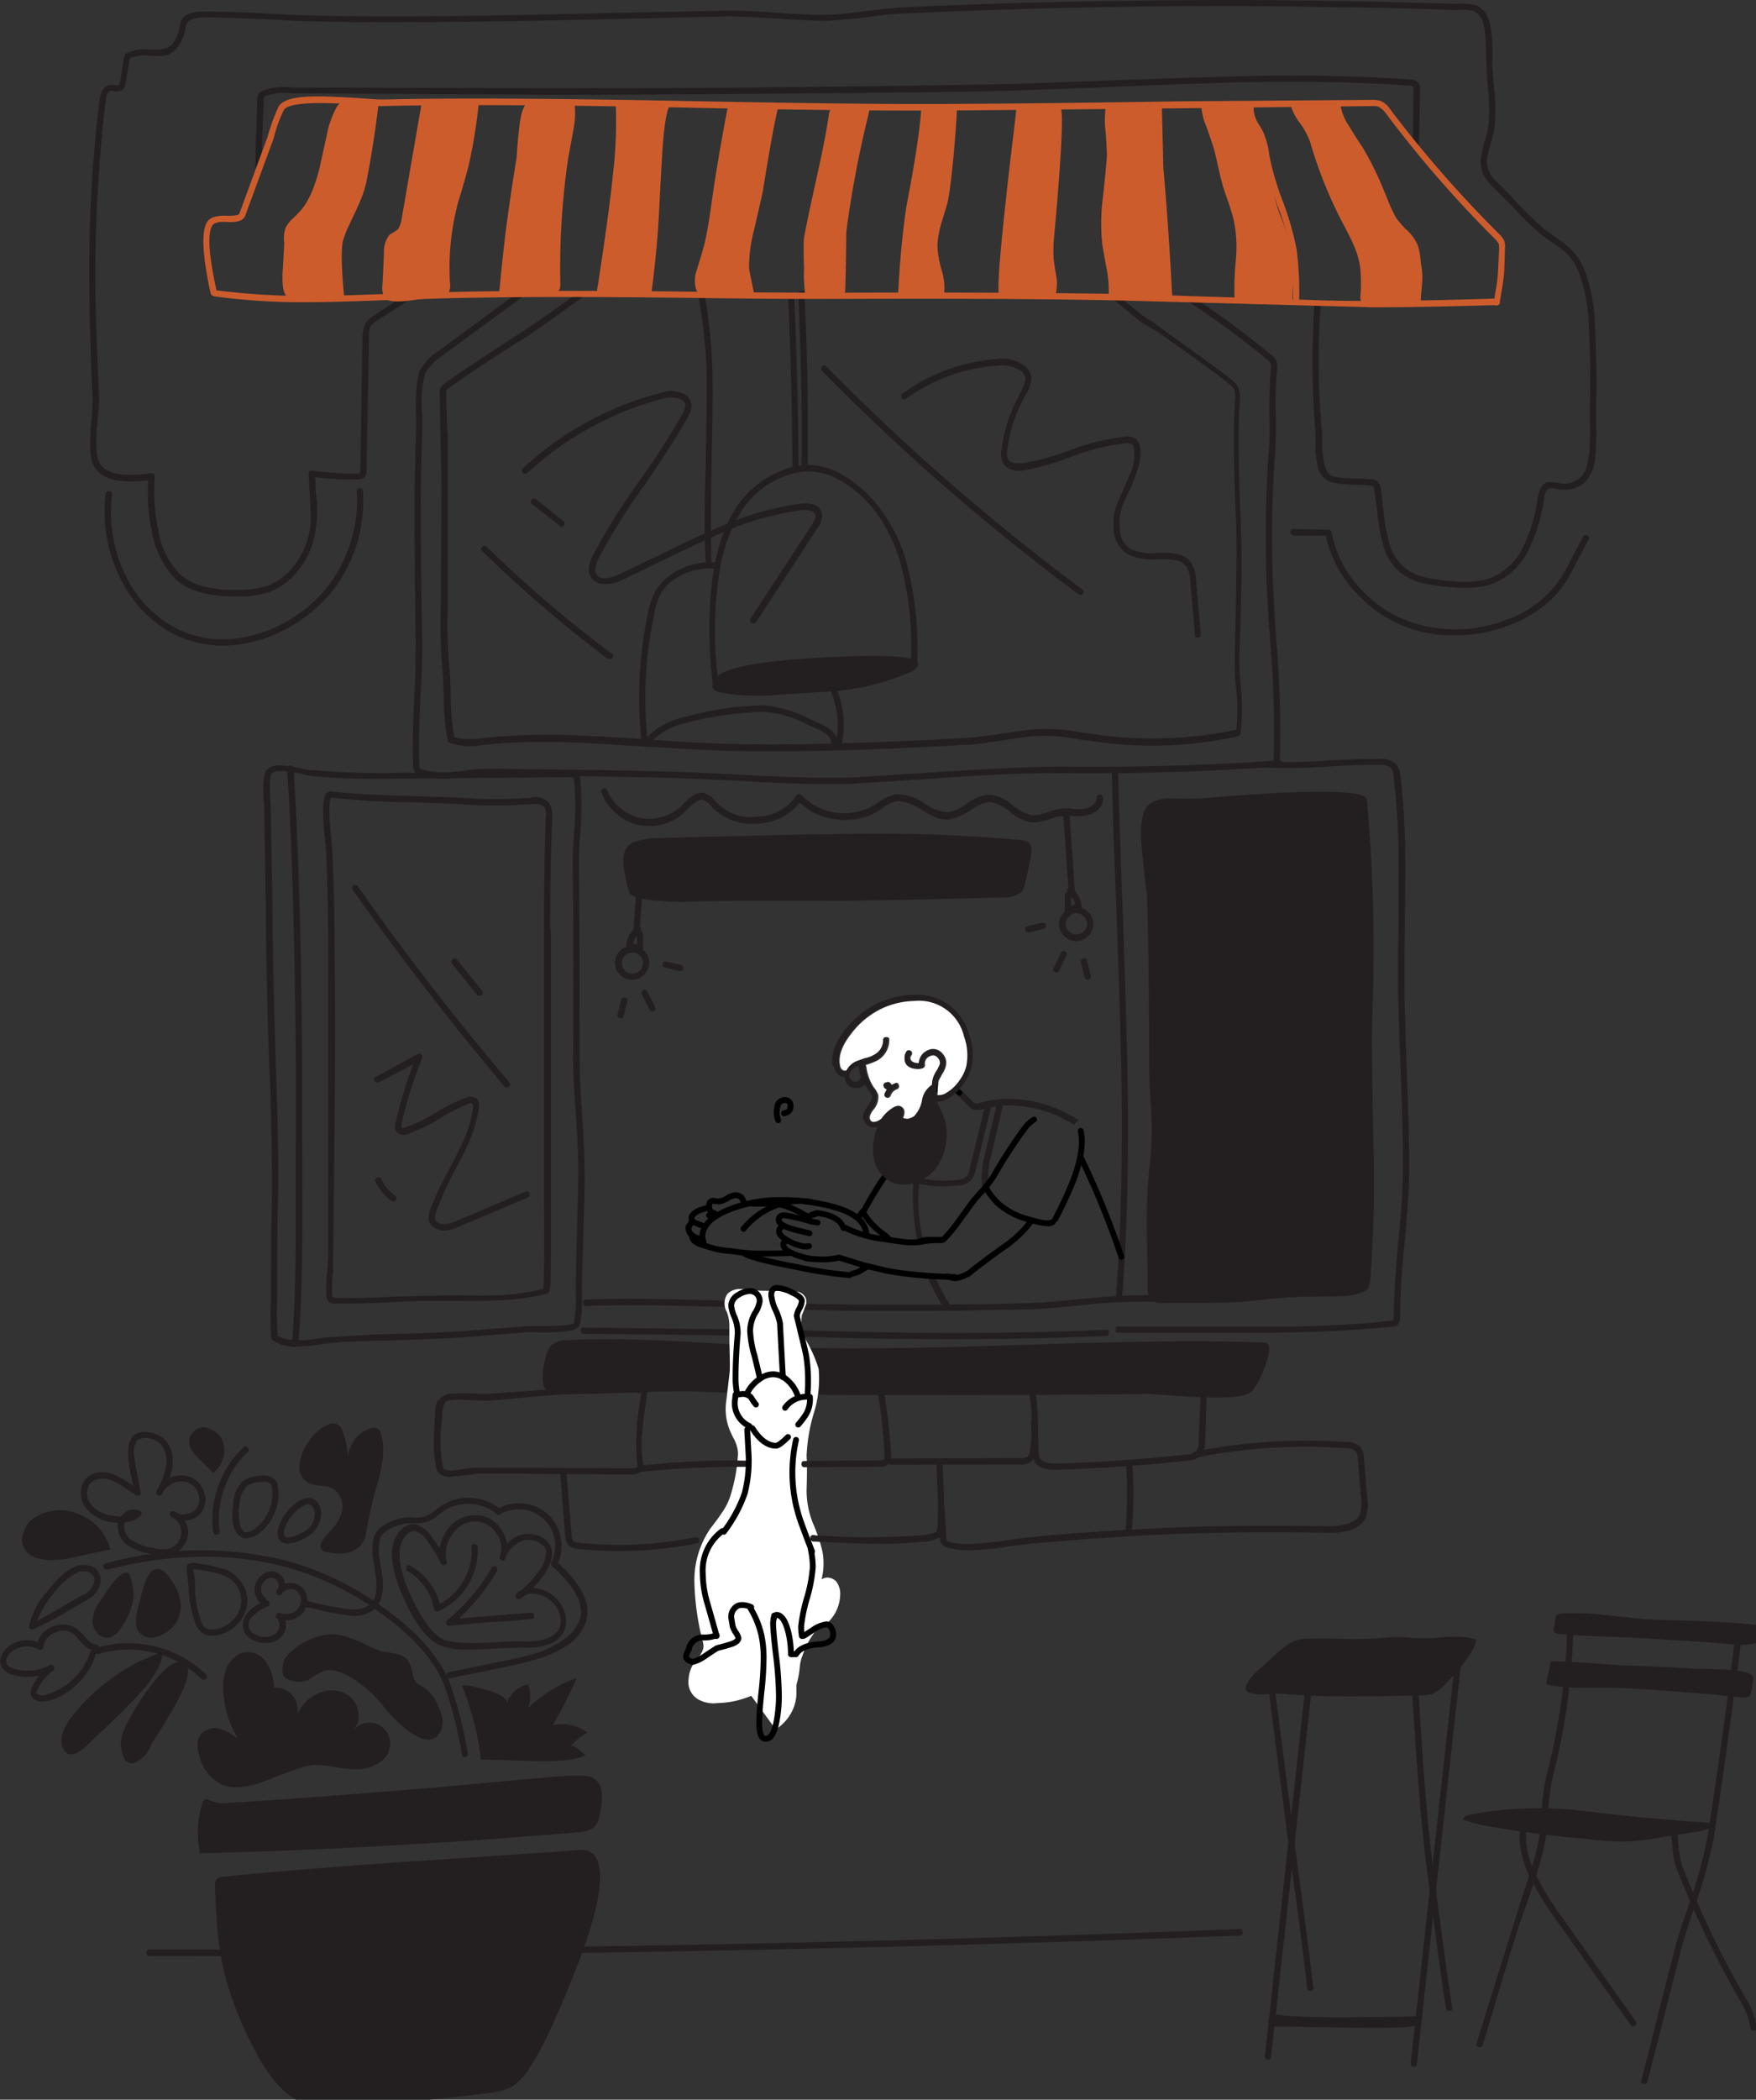 <svg id="Layer_1" data-name="Layer 1" xmlns="http://www.w3.org/2000/svg" viewBox="0 0 241 288"><rect x="0" y="0" width="241" height="288" fill="#333333" stroke="none"/><defs><style>.cls-1{fill:#231f20}.cls-2{fill:#fff}.cls-3{fill:none;stroke:#000;stroke-linecap:round;stroke-linejoin:round;stroke-width:.8px}.cls-4{fill:#cd5c2d}</style></defs><g id="MergedLayer_1" data-name="MergedLayer 1"><path class="cls-1" d="M172.9 189.1a14.34 14.34 0 001.15-3.1c.3-1.23.13-1.85-.5-1.85q-10.85-.45-32.65.3-22.2.75-32.9.35-4.75-.2-14.35-.8-8.55-.45-14.35-.25c-.37 0-1 .07-1.9.1a2.92 2.92 0 00-1.75.7 4.34 4.34 0 00-.85 2 7.51 7.51 0 00-.2 3.55c.3.77 1.22 1.15 2.75 1.15q2.7 0 9.5-.25 6-.26 9.5-.1 12 .45 24 .45 28.2 0 37.55-.15 4.31.34 7.15.45c3.57.17 5.78-.07 6.65-.7a6.35 6.35 0 001.2-1.85z" id="Layer0_0_MEMBER_0_FILL" data-name="Layer0 0 MEMBER 0 FILL"/><path class="cls-1" d="M200.7 226.55a.47.47 0 00-.4-.5c-.3 0-.45.13-.45.4L193.6 283a.47.47 0 00.4.5h.05a.35.35 0 00.4-.4z" id="Layer0_1_MEMBER_0_FILL" data-name="Layer0 1 MEMBER 0 FILL"/><path class="cls-1" d="M180.7 225.55a.45.45 0 00-.9-.1L173.6 282a.47.47 0 00.4.5h.05a.35.35 0 00.4-.4z" id="Layer0_2_MEMBER_0_FILL" data-name="Layer0 2 MEMBER 0 FILL"/><path class="cls-1" d="M184.15 278.1c6.73.13 10.13 0 10.2-.35l.1-1.2q-5.44.15-11 .15-4.65 0-7.7-.3a2.32 2.32 0 00-1.1.05c-.57.23-.7.73-.4 1.5z" id="Layer0_3_MEMBER_0_FILL" data-name="Layer0 3 MEMBER 0 FILL"/><path class="cls-1" d="M174.75 230c-.07-.3-.23-.42-.5-.35s-.42.23-.35.5l3.2 24.85q1.76 12.6 2.3 17.75a.44.44 0 00.45.35h.05a.3.3 0 00.25-.15.29.29 0 00.1-.3q-.41-3.75-2.3-17.8z" id="Layer0_4_MEMBER_0_FILL" data-name="Layer0 4 MEMBER 0 FILL"/><path class="cls-1" d="M194.65 231.15l.1-.1a.52.52 0 00.05-.65.64.64 0 00-.6-.25c-.3.1-.45.38-.45.85q1 17.35 2.1 25.55l.5 3.75q1.35 10.54 2.1 15.15c.07.27.2.4.4.4h.1c.3-.07.42-.23.35-.5q-.65-4.1-2.1-15.15l-.5-3.75q-1.15-8.85-2.05-25.3z" id="Layer0_5_MEMBER_0_FILL" data-name="Layer0 5 MEMBER 0 FILL"/><path class="cls-1" d="M214.2 224.15q2.25.19 6.4.35 4.46.15 6.4.3l7.35.45 3.35.3a11.12 11.12 0 003.3-.15c.1 0 .2-.37.3-1s.1-1 .1-1.1l-.05-.3-.25-.1q-2.81-.35-7-.5-2.36-.1-7.15-.25-1.05 0-6.35-.6a40.34 40.34 0 00-6.35-.25 2.71 2.71 0 00-.6.2 1.5 1.5 0 00-.2.6 10.53 10.53 0 01-.25 1.4c-.02.4.33.62 1 .65z" id="Layer0_6_MEMBER_0_FILL" data-name="Layer0 6 MEMBER 0 FILL"/><path class="cls-1" d="M212.65 231.15a30.3 30.3 0 005.1.35c2.87 0 4.58 0 5.15.05q9 .49 16.2 1.3c.6 0 1-.1 1.1-.3l.15-.45.3-1.85q.15-.94-3.3-1.2-1.84-.15-4.5-.15-4.69-.3-9.45-.45c-.87 0-2.62-.15-5.25-.35-2.23-.13-4-.22-5.3-.25l-.6 2.8v.3a.48.48 0 00.4.2z" id="Layer0_7_MEMBER_0_FILL" data-name="Layer0 7 MEMBER 0 FILL"/><path class="cls-1" d="M239.05 224.45a.45.45 0 00-.9-.1q-1.54 12.9-3.8 27.6a68.93 68.93 0 01-2.6 9.4q-1.35 3.86-1.95 6.15l-2.3 9c-.83 3.43-1.58 6.37-2.25 8.8-.07.3 0 .48.3.55h.15c.23 0 .37-.1.4-.3l4.55-17.85q.56-2.2 1.9-6.1a65.51 65.51 0 002.65-9.5q1.8-11.74 3.85-27.65z" id="Layer0_8_MEMBER_0_FILL" data-name="Layer0 8 MEMBER 0 FILL"/><path class="cls-1" d="M217.75 248.45a52.08 52.08 0 00-14.3.15l-1.95.35c-.5.17-.72.38-.65.65a16.91 16.91 0 002.9.8c1.27.23 2.25.4 2.95.5q3.9.6 5.65.8l6.3.65a39.35 39.35 0 004.2.25 34.07 34.07 0 005.25-.6l5.05-.8c1.17-.2 1.82-.58 1.95-1.15q-9.7-.64-17.35-1.6z" id="Layer0_9_MEMBER_0_FILL" data-name="Layer0 9 MEMBER 0 FILL"/><path class="cls-1" d="M233.45 262.05q-1.24-2.74-2.6-6.15a13.39 13.39 0 01-.5-3.05l-.2-1.9c-.07-.3-.23-.42-.5-.35s-.42.23-.35.5l.2 1.8a11.73 11.73 0 00.55 3.3q.45 1.2 2.6 6.2 3 6.56 6.15 12a10.46 10.46 0 011.45 3.75c0 .27.15.4.45.4s.47-.15.4-.45a10.14 10.14 0 00-1.6-4.15v-.05a113.87 113.87 0 01-6.05-11.85z" id="Layer0_10_MEMBER_0_FILL" data-name="Layer0 10 MEMBER 0 FILL"/><path class="cls-1" d="M213.45 242.35l.3-1.3a89 89 0 002.2-19 .4.4 0 00-.45-.45c-.27 0-.4.15-.4.45a87.49 87.49 0 01-2.2 18.8l-.3 1.3a27.36 27.36 0 00-1 6.15 28 28 0 01-.9 6.2q-.56 2-1.9 6l-6.15 19.75c-.07.3 0 .48.3.55h.1a.48.48 0 00.45-.3l1.7-5.65q1.95-6.6 3.45-11.25l1-2.8q1.39-4 1.95-6.15a28.42 28.42 0 00.9-6.35 27.36 27.36 0 01.95-5.95z" id="Layer0_11_MEMBER_0_FILL" data-name="Layer0 11 MEMBER 0 FILL"/><path class="cls-1" d="M214.5 263.15a40.38 40.38 0 01-3.9-6.4 11.76 11.76 0 01-1-7.2c.07-.27 0-.43-.35-.5s-.43 0-.5.35a12.55 12.55 0 001.05 7.7 39.53 39.53 0 004 6.55l10 14.1a.56.56 0 00.35.2l.25-.1a.38.38 0 00.1-.6z" id="Layer0_12_MEMBER_0_FILL" data-name="Layer0 12 MEMBER 0 FILL"/><path class="cls-1" d="M153.1 11.9q13.25-.56 20.15-.65 11.25-.15 20.1.5a.81.81 0 01.65.2l-.1 7.55c0 .3.13.45.4.45a.4.4 0 00.45-.45l.15-7.25a1.67 1.67 0 00-.15-.75 1.38 1.38 0 00-1.3-.6q-8.8-.64-20.2-.5-6.45.11-20.2.6-12 .5-18.55.6-33.9.56-59.1.5L40.05 12a8 8 0 00-4 .45 1.22 1.22 0 00-.55.45 1.55 1.55 0 00-.2.85l-.1 3.7c-.1 1.8-.15 3.63-.15 5.5 0 .27.15.4.45.4s.45-.13.45-.4c0-1.67 0-3.5.1-5.5l.15-3.7v-.4l.2-.15a7.13 7.13 0 013.6-.4l35.4.2q24 0 59.1-.45 6.56-.15 18.6-.65z" id="Layer0_13_MEMBER_0_FILL" data-name="Layer0 13 MEMBER 0 FILL"/><path class="cls-1" d="M202.2 1.5a2.32 2.32 0 011.2 1.2c.37.77.55 2.48.55 5.15l.2 3.7a25.27 25.27 0 01.1 5.9 11.85 11.85 0 01-.45 1.8 21.59 21.59 0 00-.55 2.4 4.27 4.27 0 00.4 2.45 8.14 8.14 0 001.45 1.75l2.45 2.45a40.57 40.57 0 004 3.9l1.4 1a13.51 13.51 0 012.1 1.6 7.08 7.08 0 011.55 2.35 22.74 22.74 0 011.45 7.55q.3 5.66.15 11.4v1.7a41.87 41.87 0 01-.1 4.45c-.2 1.7-.63 2.82-1.3 3.35a3.49 3.49 0 01-3.25.55h-.15a4.12 4.12 0 00-1.05 0c-.63.2-1.07.88-1.3 2A21.59 21.59 0 01209 75.1a8.5 8.5 0 01-5.2 4.45 17.44 17.44 0 01-4.6.15 27 27 0 01-3.6-.5 7 7 0 01-2.9-1.4 6.75 6.75 0 01-2.1-3.55 26.52 26.52 0 01-.75-4.4L189.5 67a1.59 1.59 0 00-.5-1 1.2 1.2 0 00-.8-.25 12.61 12.61 0 00-1.65-.1c-2.2 0-3.55-.18-4.05-.55q-1-.85-1.05-4.35v-1.3a104.65 104.65 0 01-.2-17.55c.07-.27-.05-.43-.35-.5a.47.47 0 00-.5.4 117.67 117.67 0 00.15 17.7v1.25a14.38 14.38 0 00.2 2.8 3.29 3.29 0 001.2 2.2c.63.5 2.15.75 4.55.75.8 0 1.32.07 1.55.1l.4.1a.53.53 0 01.15.45L189 70a27.08 27.08 0 00.8 4.65 7.38 7.38 0 002.35 3.85 7.89 7.89 0 003.15 1.5 25.07 25.07 0 003.85.55 16.92 16.92 0 004.85-.2 9.08 9.08 0 005.75-4.85 22.23 22.23 0 002.15-7.15c.13-.8.37-1.25.7-1.35a1.62 1.62 0 01.65 0h.1a4.62 4.62 0 004-.7 5.5 5.5 0 001.6-3.7 34.91 34.91 0 00.1-4.85v-1.6q.15-5.74-.15-11.45a23.82 23.82 0 00-1.5-7.85 8.27 8.27 0 00-1.75-2.6 19.84 19.84 0 00-2.2-1.75l-1.4-1a45.69 45.69 0 01-3.9-3.75c-1.33-1.43-2.15-2.28-2.45-2.55a4.85 4.85 0 01-1.25-1.5 3.73 3.73 0 01-.35-2.05c.07-.4.25-1.12.55-2.15s.42-1.73.45-1.9a27 27 0 00-.1-6.1l-.1-1.4a9.23 9.23 0 01-.05-2.25q0-4.2-.7-5.55A2.86 2.86 0 00202.5.7a8.46 8.46 0 00-2.25-.2H199Q188.46.2 183.6.15q-14.65-.3-30.75 0Q139.25.3 124 1c-1.17.07-2.83.23-5 .5-2.53.33-4.45.52-5.75.55-1.47 0-3.63-.1-6.5-.3q-5-.34-6.75-.3l-17.3.35q-27 .71-40.9.3c-1.13 0-2.83-.12-5.1-.25q-5.74-.3-8.75-.25a4.57 4.57 0 00-2.6.6 2.49 2.49 0 00-.7 1.55 5.36 5.36 0 01-1.1 2.4c-.47.5-1.45.72-2.95.65a5.69 5.69 0 00-3.4.6l-.15.3-.6 3.65-.15.35h-.5a1.53 1.53 0 00-.65-.05q-1.24.15-1.5 2.1a194.69 194.69 0 00-1.4 25.35q0 3.6.25 10.6l.2 5.05a23.25 23.25 0 01-.15 2.85c-.27 3-.22 4.93.15 5.9q1.16 3.15 7.65 2.4a25.42 25.42 0 00.55 7.35 12.44 12.44 0 003.2 6.2q2.59 2.35 8 2.35h.5a12.71 12.71 0 004.65-.7 9 9 0 003.55-2.7 11.56 11.56 0 002.25-4.35 17.16 17.16 0 00.3-6.45l-.1-2.15a34 34 0 005.9.3 1.14 1.14 0 00.85-.3 1.13 1.13 0 00.3-.9L50.65 46a2.78 2.78 0 01.2-1.25 5.21 5.21 0 01.85-.75l4.7-3a.38.38 0 00.1-.6.4.4 0 00-.6-.15l-4.7 3.1a4.43 4.43 0 00-1.05 1 5.16 5.16 0 00-.4 1.7l-.3 18.55-.05.3-.3.05a41.09 41.09 0 01-6.25-.4.47.47 0 00-.35.1.49.49 0 00-.15.35l.15 2.7q.15 2.3.15 3.15a10.14 10.14 0 01-.4 3 10.87 10.87 0 01-2.1 4 7.85 7.85 0 01-3.2 2.4 12.34 12.34 0 01-4.4.65q-5.4.1-7.85-2.15a11.27 11.27 0 01-3-6.15 24.8 24.8 0 01-.45-7.25.49.49 0 00-.15-.35.47.47 0 00-.35-.1q-6.3.9-7.25-1.75c-.33-.87-.37-2.72-.1-5.55.13-1.47.2-2.43.2-2.9l-.2-5.05q-.3-7-.3-10.6a199.73 199.73 0 011.4-25.25q.15-1.31.75-1.35a.62.62 0 01.4.05 1.55 1.55 0 001.2-.2 1.57 1.57 0 00.4-.9L17.8 8a5.41 5.41 0 012.7-.35 11.6 11.6 0 002 0 2.92 2.92 0 001.65-.9A5.74 5.74 0 0025.45 4 1.71 1.71 0 0126 2.8a4.08 4.08 0 012-.4q3 0 8.65.25c2.27.13 4 .22 5.1.25q12.9.4 41-.25l17.3-.4q1.76 0 6.7.3 4.3.3 6.55.3 1 0 5.9-.5a36.44 36.44 0 014.9-.5q14.35-.65 28.85-.9 16-.25 30.65.05 4.8 0 15.35.35a4.35 4.35 0 001.35 0 7.83 7.83 0 011.9.15z" id="Layer0_29_MEMBER_0_FILL" data-name="Layer0 29 MEMBER 0 FILL"/><path class="cls-1" d="M195.55 86.75a17.87 17.87 0 004 .4 21 21 0 007.4-1.3q6.15-2.35 8.65-7.25l2.4-4.55q.25-.4-.15-.6c-.3-.13-.5-.07-.6.2l-2.4 4.55a14.66 14.66 0 01-8.35 6.9 19.36 19.36 0 01-10.8.8 16.59 16.59 0 01-8.5-4.65 15.43 15.43 0 01-4.45-8.25c-.07-.23-.2-.35-.4-.35l-4.8-.1a.4.4 0 00-.45.45q0 .34.45.45h4.4a16.42 16.42 0 004.8 8.5 17.28 17.28 0 008.8 4.8z" id="Layer0_30_MEMBER_0_FILL" data-name="Layer0 30 MEMBER 0 FILL"/><path class="cls-1" d="M163.55 40.65c-.27-.2-.47-.17-.6.1s-.17.47.1.6a112.67 112.67 0 0110.7 7.85 2.21 2.21 0 01.65.7 1.68 1.68 0 010 .85q-.19 2.14-.2 6.35a43.4 43.4 0 01-.1 5.25q-.49 7.16-.35 13.9 0 4 .55 11.5a141.27 141.27 0 01.5 16.65c0 .3.13.45.4.45h.05a.35.35 0 00.4-.4 145.48 145.48 0 00-.5-16.75q-.5-7.45-.55-11.45-.1-7.91.4-13.85c.07-1.17.1-2.93.1-5.3a50 50 0 01.15-6.25 3.17 3.17 0 00-.05-1.3 2.55 2.55 0 00-.9-1 111.09 111.09 0 00-10.75-7.9z" id="Layer0_31_MEMBER_0_FILL" data-name="Layer0 31 MEMBER 0 FILL"/><path class="cls-1" d="M109 40.55a.4.4 0 00-.45-.45c-.27.07-.4.22-.4.45q.56 11.7.6 23.55a.35.35 0 00.4.4c.3 0 .45-.13.45-.4q-.09-11.85-.6-23.55z" id="Layer0_32_MEMBER_0_FILL" data-name="Layer0 32 MEMBER 0 FILL"/><path class="cls-1" d="M101.4 70.7a12 12 0 016.65-5.5 8.45 8.45 0 017 .55q5.9 3.25 8.4 11a43.89 43.89 0 011.55 14.3c0 .3.13.45.4.45s.45-.13.45-.4a45.65 45.65 0 00-1.6-14.55 22.54 22.54 0 00-3.55-6.9 17.77 17.77 0 00-5.3-4.65 9 9 0 00-8.25-.4 13.19 13.19 0 00-6.5 5.65q-2.75 4.6-3.2 12.6a62.29 62.29 0 00.35 10.75.35.35 0 00.4.4.47.47 0 00.4-.5 51.64 51.64 0 01.25-15.7 21.58 21.58 0 012.55-7.1z" id="Layer0_33_MEMBER_0_FILL" data-name="Layer0 33 MEMBER 0 FILL"/><path class="cls-1" d="M110.4 40.3c0-.33-.15-.47-.45-.4s-.4.15-.4.45q.6 12.94.45 23.5c0 .27.15.4.45.4a.35.35 0 00.4-.4Q111 52 110.4 40.3z" id="Layer0_34_MEMBER_0_FILL" data-name="Layer0 34 MEMBER 0 FILL"/><path class="cls-1" d="M126 91.15q.34-1.65-12.45-1t-15 2.55l-.3.35c-.6.73-.63 1.3-.1 1.7l.55.2a28.46 28.46 0 006.75.45l6.8-.45a40.37 40.37 0 006.2-.7 35 35 0 006-1.85c.95-.33 1.45-.75 1.55-1.25z" id="Layer0_35_MEMBER_0_FILL" data-name="Layer0 35 MEMBER 0 FILL"/><path class="cls-1" d="M158.1 44.1a19.76 19.76 0 01-2.5-1.8l-1.9-1.55c-.2-.2-.4-.18-.6 0a.4.4 0 00.05.6l1.9 1.55a15.53 15.53 0 002.6 1.9 22.84 22.84 0 012.2 1.4l3 2.15c3 2.1 4.88 3.52 5.75 4.25a3.61 3.61 0 01.75.75 3.13 3.13 0 01.15 1.65q-.3 3.95 0 13.35c.17 3.33.23 6.22.2 8.65q-.1 8.65-.25 12.85c0 1 0 2.38.15 4.25a24 24 0 01.05 6 56.08 56.08 0 01-18.5.75l-2.85-.4a26.09 26.09 0 00-5.75-.45q-1.76.11-4.8.6c-2.2.33-3.87.53-5 .6q-21.1 1.2-33.65.8c-2.47-.07-6-.27-10.55-.6q-7.24-.49-11.15-.6a90.26 90.26 0 00-11.3.45 8.43 8.43 0 01-3.75-.15 33.28 33.28 0 01-.5-5.75 36.44 36.44 0 00-.2-4 70.49 70.49 0 01-.2-8.3V59.8q-.2-2.8-.2-5.8v-.45a2 2 0 01.4-.35q4-2.85 9.4-6.25 2-1.2 6.55-4.5l2.5-1.8a.42.42 0 00.15-.6.44.44 0 00-.65-.1l-2.5 1.8c-2.67 1.93-4.83 3.42-6.5 4.45q-7.1 4.6-9.45 6.3a3 3 0 00-.65.65 1.93 1.93 0 00-.15.85l.1 5.9q.15 6.45.15 6.55l-.1 16.65a73.56 73.56 0 00.2 8.45c.07.43.13 1.73.2 3.9a34 34 0 00.55 6.15c0 .1.07.18.2.25a8.28 8.28 0 004.45.35 84 84 0 0111.25-.4c2.33.07 6 .27 11 .6 5.63.33 9.17.52 10.6.55q2.45.1 7.4.1 11.2 0 26.3-.9c.9 0 2.58-.23 5-.6 2-.33 3.62-.53 4.75-.6a25.8 25.8 0 015.6.45l2.9.4a54.87 54.87 0 0019-.8.46.46 0 00.35-.35 30.32 30.32 0 00.05-6.5 33.54 33.54 0 01-.2-4.15q.25-6.4.3-12.9 0-3.85-.25-8.7-.3-9.34 0-13.25a4.06 4.06 0 00-.25-2.1 3 3 0 00-.95-1c-1.13-.93-3.07-2.37-5.8-4.3z" id="Layer0_36_MEMBER_0_FILL" data-name="Layer0 36 MEMBER 0 FILL"/><path class="cls-1" d="M71.8 40.65a.43.43 0 00-.5-.7L60.1 48.2a7 7 0 00-2.5 2.7c-.4 1-.57 2.93-.5 5.9a22.3 22.3 0 010 2.45q-.19 6-.2 9.1 0 10 .15 19.5c0 2.23 0 4.87-.2 7.9q-.3 6.15-.15 9.3a1.08 1.08 0 00.25.8 1 1 0 00.7.45 10.3 10.3 0 003.25.5 26 26 0 003.1-.25 24.64 24.64 0 013.35-.25q11.3.11 25.1.4l8.9.4q7.09.45 12 .45c2 0 3.48 0 4.45-.1l9.5-.6q12.26-.9 18.7-.8 14.85.15 29.55-.9c.27 0 .4-.15.4-.45s-.15-.4-.45-.4q-14.1 1-29.5.85-6.41 0-18.8.85l-9.45.6q-5.51.25-16.35-.35c-4.9-.23-7.88-.37-9-.4q-8.35-.25-25.1-.4a21.37 21.37 0 00-3.45.25 25.65 25.65 0 01-3 .25 9.9 9.9 0 01-3-.45l-.3-.15V105q-.15-3.1.15-9.25.3-5.2.25-7.9-.2-8.44-.2-19.5 0-3 .2-9v-2.6a15 15 0 01.4-5.55 7.37 7.37 0 012.2-2.3z" id="Layer0_37_MEMBER_0_FILL" data-name="Layer0 37 MEMBER 0 FILL"/><path class="cls-1" d="M109.9 70c1.2-.13 1.88.08 2 .65.07.23-.08.67-.45 1.3L103 84.85a.4.4 0 00.15.6l.2.1a.59.59 0 00.4-.2l8.5-13a2.64 2.64 0 00.55-1.95c-.27-1.07-1.25-1.5-3-1.3a39.89 39.89 0 00-9.9 2.7q-3.3 1.31-9.35 4.3l-5.5 2.65c-1.7.77-2.77.77-3.2 0-.3-.47-.18-1.22.35-2.25a84.8 84.8 0 016.35-10.1q4.2-6.15 5.9-9.3a3 3 0 00.45-1.6 1.9 1.9 0 00-.75-1.3 4.08 4.08 0 00-3.5-.3 43.86 43.86 0 00-18.9 10.35.39.39 0 000 .6.43.43 0 00.65 0A44.2 44.2 0 0190.9 54.7a4.61 4.61 0 011.5-.15 2.51 2.51 0 011.25.35 1 1 0 01.4.7 2.75 2.75 0 01-.35 1.1 105.13 105.13 0 01-5.9 9.2 89.14 89.14 0 00-6.4 10.2c-.67 1.3-.77 2.32-.3 3.05a2.09 2.09 0 001.65.95 4.83 4.83 0 002.65-.55l5.6-2.7q6.15-3 9.2-4.25a40.19 40.19 0 019.7-2.6z" id="Layer0_38_MEMBER_0_FILL" data-name="Layer0 38 MEMBER 0 FILL"/><path class="cls-1" d="M83.7 90.4a.49.49 0 00.35-.15.38.38 0 00-.1-.6A171 171 0 0166.8 75a.42.42 0 00-.6 0q-.35.35 0 .6a174.41 174.41 0 0017.25 14.8z" id="Layer0_39_MEMBER_0_FILL" data-name="Layer0 39 MEMBER 0 FILL"/><path class="cls-1" d="M77 72.25c.2 0 .32 0 .35-.15a.39.39 0 000-.6l-3.75-3a.4.4 0 00-.6 0 .45.45 0 000 .65l3.75 2.9a.33.33 0 00.25.2z" id="Layer0_40_MEMBER_0_FILL" data-name="Layer0 40 MEMBER 0 FILL"/><path class="cls-1" d="M113.4 50.25a.38.38 0 00-.6 0 .42.42 0 000 .6A300.3 300.3 0 00148 81.5l.3.1q.25 0 .3-.15c.2-.27.18-.47-.05-.6a299.87 299.87 0 01-35.15-30.6z" id="Layer0_41_MEMBER_0_FILL" data-name="Layer0 41 MEMBER 0 FILL"/><path class="cls-1" d="M136.9 50.15a4.65 4.65 0 013.3.8 1.74 1.74 0 01.55 1 5.21 5.21 0 01-.65 1.8l-.1.25a20.9 20.9 0 00-2.55 7.7 2.63 2.63 0 00.2 1.8c.53.9 1.57 1.22 3.1 1a36.64 36.64 0 006.25-1.85 30.74 30.74 0 017.5-1.85 1.71 1.71 0 01.9.15 1 1 0 01.25.75 6.32 6.32 0 01-.3 2.65c-.17.47-.53 1.33-1.1 2.6l-.8 1.8a8 8 0 00-.6 4 4.2 4.2 0 002.05 3.35 8.05 8.05 0 004.1.6 12.21 12.21 0 012.35.15 2.09 2.09 0 011.55 1 3.91 3.91 0 01.45 1.8l.65 7.4a.35.35 0 00.4.4c.27 0 .4-.15.4-.45l-.65-7.45a5.23 5.23 0 00-.55-2.15 3 3 0 00-2-1.4 12 12 0 00-2.7-.15 7.44 7.44 0 01-3.65-.5 3.22 3.22 0 01-1.55-2.7 7.07 7.07 0 01.5-3.65l.8-1.75a20.57 20.57 0 001.1-2.75 8 8 0 00.4-2.95 2.14 2.14 0 00-.55-1.3 2 2 0 00-1.55-.35 31.18 31.18 0 00-7.7 1.9 33.65 33.65 0 01-6.15 1.7c-1.17.17-1.9 0-2.2-.5a2.39 2.39 0 01-.1-1.3 19.65 19.65 0 012.45-7.4l.05-.1a4.69 4.69 0 00.8-2.3 2.31 2.31 0 00-.85-1.65 5.16 5.16 0 00-3.95-1 25 25 0 00-12.9 4.75.43.43 0 00.5.7 24.24 24.24 0 0112.55-4.55z" id="Layer0_42_MEMBER_0_FILL" data-name="Layer0 42 MEMBER 0 FILL"/><path class="cls-1" d="M49.8 67.35c0-.27-.15-.4-.45-.4a.47.47 0 00-.4.5 18 18 0 01-.75 6.65 19.58 19.58 0 01-3 6.05 17.83 17.83 0 01-5 4.55 18 18 0 01-6.2 2.6 14.91 14.91 0 01-5.1.3 14 14 0 01-6.05-2.2 16.07 16.07 0 01-4.7-4.8 19.57 19.57 0 01-2.75-12.8c0-.3-.13-.45-.4-.45s-.43.07-.5.4a20.58 20.58 0 003 13.35 16.24 16.24 0 004.95 5.05 14.54 14.54 0 006.4 2.3 10.06 10.06 0 001.7.1 15.34 15.34 0 003.65-.4 19.76 19.76 0 006.5-2.7 20.18 20.18 0 005.2-4.75 20.62 20.62 0 003.15-6.35 19.94 19.94 0 00.75-7z" id="Layer0_43_MEMBER_0_FILL" data-name="Layer0 43 MEMBER 0 FILL"/><path class="cls-1" d="M75.5 127.4q0-8.75.3-15.35a3.23 3.23 0 00-.35-1.75 2.33 2.33 0 00-2.55-.9 58.65 58.65 0 01-9.85 0l-6.2-.2c-5.13-.13-8.92-.35-11.35-.65a.81.81 0 00-.65.2q-.9.9-.2 6.8l.1 1q.26 6.34.3 12.8v42.75s-.05.8-.15 2.3a19.27 19.27 0 00-.1 3.25 1.11 1.11 0 00.45 1 1 1 0 00.6.15h2.4c1.27 0 3.17-.07 5.7-.2l3.55-.15h4.75q4.6 0 6.55-.1a32 32 0 006.3-.9c.23-.07.37-.35.4-.85.07-.67.1-2.4.1-5.2v-44.1m-12.6-17a73.07 73.07 0 0010 0c.87-.1 1.45.07 1.75.5a1.85 1.85 0 01.15 1.2q-.25 6.94-.25 15.4v36q.1 11.65-.1 13.4a33 33 0 01-6 .85c-1.53.07-3.63.08-6.3 0l-8.4.2a77.72 77.72 0 01-8 .15l-.2-.05-.05-.3a17.64 17.64 0 01.1-3.1l.2-19.1q.19-15.1 0-26.1 0-6.41-.3-12.85l-.1-1.1q-.6-5.6 0-6a100.83 100.83 0 0011.35.65z" id="Layer0_44_MEMBER_0_FILL" data-name="Layer0 44 MEMBER 0 FILL"/><path class="cls-1" d="M64.45 156.45a18.74 18.74 0 001.25-4.3c.13-.87 0-1.4-.55-1.6a1.25 1.25 0 00-1.1 0 20.14 20.14 0 00-4.15 2 18.34 18.34 0 01-4.35 2.1c-.17.1-.3.12-.4.05s-.1-.28 0-.75a60.51 60.51 0 012.8-8.85.39.39 0 00-.1-.45.45.45 0 00-.5-.1l-5.75 3.15c-.27.1-.33.28-.2.55s.3.33.6.2l4.7-2.45a71.15 71.15 0 00-2.4 7.85c-.23.87-.07 1.43.5 1.7a1.29 1.29 0 001 .05 22 22 0 004.6-2.2 22.92 22.92 0 013.95-2c.2-.1.35-.12.45 0s.17.3.1.7a16.47 16.47 0 01-1.2 4.15c-.33.77-1 2.08-1.95 3.95A44.21 44.21 0 0059 166a3.79 3.79 0 00-.15 1.25 1.54 1.54 0 00.7 1.1 2.31 2.31 0 001.25.45h.2a5 5 0 002-.55l9.45-4a.44.44 0 00.2-.6c-.13-.27-.32-.33-.55-.2l-9.4 4a4.52 4.52 0 01-1.85.45c-.67 0-1.05-.27-1.15-.8a2 2 0 01.15-.85 45.21 45.21 0 012.6-5.75q1.4-2.59 2-4.05z" id="Layer0_45_MEMBER_0_FILL" data-name="Layer0 45 MEMBER 0 FILL"/><path class="cls-1" d="M69.6 149.2l.25-.1c.23-.23.25-.45.05-.65Q58.5 135 49.1 121.55a.43.43 0 00-.7.5q9.75 13.8 20.85 27a.49.49 0 00.35.15z" id="Layer0_46_MEMBER_0_FILL" data-name="Layer0 46 MEMBER 0 FILL"/><path class="cls-1" d="M65.8 136.6c.13 0 .22 0 .25-.1a.38.38 0 00.1-.6l-3.4-4.25c-.2-.23-.4-.25-.6-.05a.38.38 0 00-.1.6l3.4 4.25a.49.49 0 00.35.15z" id="Layer0_47_MEMBER_0_FILL" data-name="Layer0 47 MEMBER 0 FILL"/><path class="cls-1" d="M54 164.8a.56.56 0 00.35-.2.5.5 0 00-.1-.6 5.33 5.33 0 01-1.9-2.25.32.32 0 00-.25-.25.42.42 0 00-.35.05c-.27.13-.33.32-.2.55a6.58 6.58 0 002.15 2.6z" id="Layer0_48_MEMBER_0_FILL" data-name="Layer0 48 MEMBER 0 FILL"/><path class="cls-1" d="M94.15 98.3a10.62 10.62 0 00-5.4 2.85.43.43 0 00.65.55 10.16 10.16 0 014.95-2.6 45 45 0 0110.7-1.45 15.6 15.6 0 016 1.85l1 .45a5 5 0 011.6 1 1.27 1.27 0 01.35 1.4c-.13.3 0 .48.25.55l.15.05a.39.39 0 00.4-.25 2.08 2.08 0 00-.55-2.35 6.17 6.17 0 00-1.85-1.15l-1-.45a18.27 18.27 0 00-6.35-2 42.53 42.53 0 00-10.9 1.55z" id="Layer0_49_MEMBER_0_FILL" data-name="Layer0 49 MEMBER 0 FILL"/><path class="cls-1" d="M114.85 94.6a.46.46 0 00-.6-.25.44.44 0 00-.2.6 11.55 11.55 0 01.65 7c-.07.27 0 .43.35.5a.44.44 0 00.45-.35 12.46 12.46 0 00-.65-7.5z" id="Layer0_50_MEMBER_0_FILL" data-name="Layer0 50 MEMBER 0 FILL"/><path class="cls-1" d="M89.75 84.5a9.83 9.83 0 011-3.2 6.32 6.32 0 012.3-2.15A8.52 8.52 0 0198 78c.3 0 .45-.13.45-.4s-.13-.45-.4-.45a9.39 9.39 0 00-5.4 1.3 8.1 8.1 0 00-2.6 2.45 9.56 9.56 0 00-1.15 3.4 55.53 55.53 0 00-.9 17c.07.27.22.4.45.4.27 0 .4-.15.4-.45a53.06 53.06 0 01.9-16.75z" id="Layer0_51_MEMBER_0_FILL" data-name="Layer0 51 MEMBER 0 FILL"/><path class="cls-1" d="M96.75 40.7c-.07-.3-.23-.42-.5-.35a.47.47 0 00-.35.5 70 70 0 011.1 11.4q0 3.6-.15 11.45-.3 8.51 0 13.85a.35.35 0 00.4.4c.27 0 .4-.15.4-.45q-.15-3.85 0-13.8c.13-5.23.18-9.07.15-11.5a72.08 72.08 0 00-1.05-11.5z" id="Layer0_52_MEMBER_0_FILL" data-name="Layer0 52 MEMBER 0 FILL"/><path class="cls-1" d="M79.65 114.1a44.64 44.64 0 000-7 1.24 1.24 0 00-1.4-1.3l-23.5.2a100.82 100.82 0 01-11.5-.35h-.5a11.05 11.05 0 01-1.2-.2 17.44 17.44 0 00-2.75-.45 2.69 2.69 0 00-2.15.55q-.75.8-.4 5L36.5 125q0 9.19.5 22.45l.1 1.55q.3 11.81.2 16.2c-.07 2.37-.1 5.58-.1 9.65v3.05a54.48 54.48 0 000 5.55 1.66 1.66 0 00.15.35 5.64 5.64 0 003.5.9 25.84 25.84 0 003.85-.4c1.5-.17 2.32-.25 2.45-.25l5-.15c4.67-.13 8.13-.27 10.4-.4l9.75-.75h1.6c3.1.07 4.92-.17 5.45-.7a1.63 1.63 0 00.3-.6 23.56 23.56 0 00.2-4.8l.4-14.4c0-2.1-.08-5.18-.35-9.25q-.34-4.55-.35-7.95 0-17.66-.1-26.9c0-1 .07-2.32.2-4.05m-1.35-7.5l.35.05c.1.07.15.23.15.5a37.61 37.61 0 010 6.85c-.13 1.87-.2 3.27-.2 4.2q.15 12.4.05 26.85c0 1.83.13 4.52.4 8q.4 6 .3 9.15L79 176.65a21.49 21.49 0 01-.2 4.6v.2c-.3.3-1.92.45-4.85.45H72.3l-9.75.75c-3 .17-6.5.28-10.4.35l-7.5.45a34.56 34.56 0 01-3.55.4 5.61 5.61 0 01-3-.65 49.52 49.52 0 01-.05-5.3v-3.05c0-4.07 0-7.28.1-9.65q.15-6.1-.2-16.2l-.05-1.7q-.45-13.25-.5-22.4l-.25-14.5c-.2-2.6-.15-4 .15-4.3.47-.47 1.83-.45 4.1.05a4.92 4.92 0 001.3.25l.55.1a105.85 105.85 0 0011.55.3z" id="Layer0_53_MEMBER_0_FILL" data-name="Layer0 53 MEMBER 0 FILL"/><path class="cls-1" d="M41.45 145.85q-.11-23.59-1.15-40.45a.47.47 0 00-.5-.4c-.27 0-.4.15-.4.45q1 15 1.2 40.4v20.5q0 11.29-.45 17.1a1.45 1.45 0 00-.15.8c0 .33.18.5.45.5s.38-.15.45-.45c.13-.13.17-.25.1-.35v-.25q.49-5.89.5-17.35z" id="Layer0_54_MEMBER_0_FILL" data-name="Layer0 54 MEMBER 0 FILL"/><path class="cls-1" d="M176.85 108.7q-1.8 0-12 .8a38.68 38.68 0 01-4.35 0c-1.77.07-2.9.62-3.4 1.65s-.62 2.93-.35 5.7q.2 2.25.65 5.9.3 7.69.3 23.15 0 2.25.3 6.9a42.5 42.5 0 01-.2 6.8 76.22 76.22 0 00-.4 10.15l.1 5.1v1.95a2 2 0 00.75 1.65 2.45 2.45 0 001.6.25h4c2.47 0 4.32 0 5.55-.1.9 0 2.62-.18 5.15-.45 2.17-.2 3.88-.3 5.15-.3 1.73 0 3.18 0 4.35-.05 2.23-.13 3.5-.55 3.8-1.25a3 3 0 00.2-.9 174.54 174.54 0 00.45-18.35q-.3-14.1-.15-18.4a230 230 0 00-.75-29.2q-.15-1.44-10.75-1z" id="Layer0_55_MEMBER_0_FILL" data-name="Layer0 55 MEMBER 0 FILL"/><path class="cls-1" d="M173.85 104.45c-.3 0-.45.13-.45.4s.13.45.4.45a71.63 71.63 0 008.45-.15q4.55-.3 6.95-.25a2.26 2.26 0 011.8.55 3.1 3.1 0 01.25 1q.56 4.45.7 10.15v10.15q-.19 7.09 0 11.9l.2 6.25q.41 10 .4 15.35a100.17 100.17 0 01-.65 10q-.65 7.4-.6 10.4l-.05.4-.35.1q-5.81.65-13.35.8H153.5c-.27 0-.4.15-.4.45a.35.35 0 00.4.4h17.25A197.25 197.25 0 00191 182a1.26 1.26 0 00.85-.3 1.57 1.57 0 00.3-1 96 96 0 01.65-10.3q.6-6.71.6-10.15 0-5.25-.4-15.35l-.2-6.25q-.1-3 0-11.85c.07-4.77.08-8.17.05-10.2a98 98 0 00-.65-10.2 3.08 3.08 0 00-.45-1.4 2.91 2.91 0 00-2.5-.9c-1.07 0-3.4 0-7 .2a62.26 62.26 0 01-8.4.15z" id="Layer0_56_MEMBER_0_FILL" data-name="Layer0 56 MEMBER 0 FILL"/><path class="cls-1" d="M140.55 179.6c1.77 0 4.32-.22 7.65-.55a77.73 77.73 0 0110.85-.5q.34 0 .45-.45a.4.4 0 00-.45-.45 85.2 85.2 0 00-10.9.55c-3.33.33-5.88.52-7.65.55q-10.25.3-22.1.2-5.15 0-15-.4-15.2-.6-23-.3c-.33.07-.47.22-.4.45s.13.45.4.45q7.15-.3 23 .25 9.8.4 15 .4h4q8.15.05 18.15-.2z" id="Layer0_57_MEMBER_0_FILL" data-name="Layer0 57 MEMBER 0 FILL"/><path class="cls-1" d="M151.8 183.25c.27 0 .4-.15.4-.45s-.15-.4-.45-.4q-17.81.75-36.3.2-10-.25-30.85-.45l-4.45-.05a.4.4 0 00-.45.45c0 .27.15.4.45.4l4.45.05q20.7.19 30.8.5 6.64.19 15 .2 10.75 0 21.4-.45z" id="Layer0_58_MEMBER_0_FILL" data-name="Layer0 58 MEMBER 0 FILL"/><path class="cls-1" d="M176.35 225.85l-1 .8c-.2.2-1.18 1.1-2.95 2.7q-2.25 2.35-1 2.8a5 5 0 002 .25c1.1-.07 1.75-.1 1.95-.1 1.9.17 4.07.28 6.5.35q4.31.1 13-.1a5.43 5.43 0 001.7-.2 5 5 0 001.9-1.45q3.9-4.05 4.15-6a8.59 8.59 0 00-3.15-.4c-.7 0-1.77.1-3.2.2a30.47 30.47 0 01-3.1-.1 18.21 18.21 0 00-3.15.05 52.27 52.27 0 01-5.5.15q-3.9-.11-5.55 0a4.68 4.68 0 00-2.6 1.05z" id="Layer0_59_MEMBER_0_FILL" data-name="Layer0 59 MEMBER 0 FILL"/><path class="cls-2" d="M110.5 179.25a1.45 1.45 0 00.1-1.15 1.54 1.54 0 00-1.5-.95c-.67-.07-1.8-.1-3.4-.1a30.56 30.56 0 01-3.45-.15 2.54 2.54 0 00-2.4.55 2.35 2.35 0 00-.1 2.5 5.3 5.3 0 01.35 2v2c.07 2.33.08 3.72.05 4.15-.1.93-.27 2.35-.5 4.25a7.64 7.64 0 00.65 4.15 10.49 10.49 0 00.5 1 5.72 5.72 0 01.35.95 3.63 3.63 0 01.1 1.5 23 23 0 01-1.1 5.5A8.57 8.57 0 0199 207.6c-.3.47-.8 1.15-1.5 2.05a12.57 12.57 0 00-2.2 7.25 35.19 35.19 0 001 7.65 7.6 7.6 0 01.25 1.1 1.74 1.74 0 01-.25 1 2.76 2.76 0 01-.6.85 4.68 4.68 0 00-1.2 2.85 2.76 2.76 0 001.25 2.7 4.29 4.29 0 002.7.55 12.52 12.52 0 004.65-1l3.35 4.6a6 6 0 002.1-2.2 5.55 5.55 0 00.75-2.95v-.9l.15-.6a11.92 11.92 0 00.3-1.75 5.52 5.52 0 01.4-1.75 11 11 0 011.65-3.15 5.54 5.54 0 01.85-.7 6.28 6.28 0 00.9-.6 5.38 5.38 0 001.75-3.7 2.82 2.82 0 00-.55-2 1.76 1.76 0 00-1-.5 1.34 1.34 0 00-1 .25 8.84 8.84 0 00.1-3.95 23 23 0 00-1.25-3.7 12 12 0 01-.9-4.65q.1-3 0-4.65a23.54 23.54 0 011-5.9 15.48 15.48 0 00.65-6.05 17.88 17.88 0 00-1.55-3.6 5.78 5.78 0 01-.75-3.75s.18-.4.45-1.15z" id="Layer0_60_MEMBER_0_FILL" data-name="Layer0 60 MEMBER 0 FILL"/><path class="cls-1" d="M154.05 124.1q-.35-8.8-.6-18.4a.4.4 0 00-.45-.45c-.33 0-.47.15-.4.45q.1 6.49.6 18.45.65 17.65.75 26.85.11 15.1-.8 26.95c-.07.3.07.45.4.45s.45-.13.45-.4q.94-11.85.8-27-.1-8.74-.75-26.9z" id="Layer0_61_MEMBER_0_FILL" data-name="Layer0 61 MEMBER 0 FILL"/><path class="cls-1" d="M86.4 122.5c.53.73 2.87 1.13 7 1.2q6.7-.15 7.9-.15h11.6q5 0 12.45-.15l12.4-.3a3.68 3.68 0 002.5-.8 4.24 4.24 0 00.4-1q.71-2.89.9-4.35c.07-.77-.1-1.27-.5-1.5a4.81 4.81 0 00-1.15-.25 223.42 223.42 0 00-24.6-.8q-8.3.1-24.65.55a10.14 10.14 0 00-3.75.6q-1.5.7-1.35 3a25.17 25.17 0 00.65 3.35z" id="Layer0_62_MEMBER_0_FILL" data-name="Layer0 62 MEMBER 0 FILL"/><path class="cls-1" d="M83.35 108.4c-.13-.27-.32-.35-.55-.25s-.38.32-.25.55a6.78 6.78 0 002 2.85 6.68 6.68 0 004.55 1.75 6.88 6.88 0 005.05-2.1l.3-.3q1.3-1.31 2-1.2a3.13 3.13 0 011.15.85l.15.2a7.24 7.24 0 002.85 1.8 8 8 0 003.55.4 7.56 7.56 0 005.6-2.85 8.6 8.6 0 005.1 2.3 8.83 8.83 0 005.5-1.05l.75-.5a4.74 4.74 0 012-.95 6.24 6.24 0 013.35 1.15 17 17 0 001.8 1 3.73 3.73 0 001.95.35 7.91 7.91 0 003-1.25 5.29 5.29 0 012.7-1.15 6 6 0 012.65 1.3 6.3 6.3 0 002.95 1.5 7 7 0 002.6-.45 5.1 5.1 0 011.5-.4 13.53 13.53 0 011.55-.05 6.9 6.9 0 001.7 0 3.45 3.45 0 001.8-.8 2 2 0 00.75-1.65q-.1-.45-.45-.45a.4.4 0 00-.45.45 1.17 1.17 0 01-.55 1 2.75 2.75 0 01-1.25.5 11.88 11.88 0 01-1.5 0 5.57 5.57 0 00-1.7 0 6.83 6.83 0 00-1.7.45 5.42 5.42 0 01-2.2.4 6.65 6.65 0 01-2.55-1.3 5.84 5.84 0 00-3.15-1.5 6.07 6.07 0 00-3.25 1.25 5.61 5.61 0 01-2.5 1.15 5.78 5.78 0 01-3.25-1.2 6.72 6.72 0 00-3.9-1.25 6 6 0 00-2.45 1.1l-.7.45a8.15 8.15 0 01-9.85-1.45.49.49 0 00-.35-.15.56.56 0 00-.35.2 6.54 6.54 0 01-5.25 2.9 6.44 6.44 0 01-5.7-1.95l-.2-.2a3.18 3.18 0 00-1.6-1.1c-.77-.13-1.67.35-2.7 1.45l-.3.3a6.11 6.11 0 01-2.65 1.55 6.33 6.33 0 01-3.05.15 6.49 6.49 0 01-2.75-1.4 5.6 5.6 0 01-1.75-2.4z" id="Layer0_63_MEMBER_0_FILL" data-name="Layer0 63 MEMBER 0 FILL"/><path class="cls-1" d="M147.15 123.2a.34.34 0 00.3-.15.29.29 0 00.1-.3l-.8-11.4c-.07-.27-.22-.4-.45-.4a.34.34 0 00-.3.15.29.29 0 00-.1.3l.8 11.4c0 .27.15.4.45.4z" id="Layer0_64_MEMBER_0_FILL" data-name="Layer0 64 MEMBER 0 FILL"/><path class="cls-1" d="M147.7 124.4a2.39 2.39 0 00-2.35 2.35 2.13 2.13 0 00.7 1.65 2.25 2.25 0 001.65.7 2.39 2.39 0 002.35-2.35 2.25 2.25 0 00-.7-1.65 2.13 2.13 0 00-1.65-.7m0 .85a1.54 1.54 0 011.5 1.5 1.44 1.44 0 01-.45 1 1.42 1.42 0 01-1.05.4 1.35 1.35 0 01-1-.4 1.44 1.44 0 01-.45-1 1.35 1.35 0 01.45-1 1.29 1.29 0 011-.5z" id="Layer0_65_MEMBER_0_FILL" data-name="Layer0 65 MEMBER 0 FILL"/><path class="cls-1" d="M145 133.4a.35.35 0 00.35-.25l1-2.05c.13-.3.07-.5-.2-.6s-.42-.07-.55.2l-1 2.1c-.13.23-.07.42.2.55z" id="Layer0_66_MEMBER_0_FILL" data-name="Layer0 66 MEMBER 0 FILL"/><path class="cls-1" d="M149.25 134.35h.1a.41.41 0 00.35-.55l-.5-2c-.07-.33-.25-.43-.55-.3a.36.36 0 00-.3.5l.5 2a.39.39 0 00.4.35z" id="Layer0_67_MEMBER_0_FILL" data-name="Layer0 67 MEMBER 0 FILL"/><path class="cls-1" d="M141.15 127.9h.1l1.95-.5a.41.41 0 00.35-.55.52.52 0 00-.55-.3l-2 .5a.36.36 0 00-.3.5.44.44 0 00.45.35z" id="Layer0_68_MEMBER_0_FILL" data-name="Layer0 68 MEMBER 0 FILL"/><path class="cls-1" d="M147.15 121.85a.4.4 0 00-.6.05.43.43 0 00-.05.45.44.44 0 00-.35.45v2.2a.35.35 0 00.25.35l.15.05a.4.4 0 00.3-.1 1.77 1.77 0 011.15-.4.49.49 0 00.35-.15l.1-.3a3.38 3.38 0 00-1.35-2.6m-.15 1a2.53 2.53 0 01.6 1.2l-.55.2z" id="Layer0_69_MEMBER_0_FILL" data-name="Layer0 69 MEMBER 0 FILL"/><path class="cls-1" d="M87.3 128.5c.3 0 .45-.13.45-.4l.85-11.35a.45.45 0 10-.9-.1l-.8 11.4c-.07.3.1.45.4.45z" id="Layer0_70_MEMBER_0_FILL" data-name="Layer0 70 MEMBER 0 FILL"/><path class="cls-1" d="M86.75 129.7a2.39 2.39 0 00-2.35 2.35 2.13 2.13 0 00.7 1.65 2.25 2.25 0 001.65.7 2.39 2.39 0 002.35-2.35 2.25 2.25 0 00-.7-1.65 2.13 2.13 0 00-1.65-.7m-1 3.4a1.45 1.45 0 111 .45 1.44 1.44 0 01-1.05-.45z" id="Layer0_71_MEMBER_0_FILL" data-name="Layer0 71 MEMBER 0 FILL"/><path class="cls-1" d="M89.5 138.7h.2c.27-.1.33-.28.2-.55L88.85 136c-.13-.27-.32-.33-.55-.2a.46.46 0 00-.2.6l1.05 2.1c.03.13.15.2.35.2z" id="Layer0_72_MEMBER_0_FILL" data-name="Layer0 72 MEMBER 0 FILL"/><path class="cls-1" d="M85.2 139.7c.2 0 .33-.12.4-.35l.5-2a.36.36 0 00-.3-.5c-.3-.07-.48 0-.55.3l-.5 2c-.07.27 0 .43.35.5z" id="Layer0_73_MEMBER_0_FILL" data-name="Layer0 73 MEMBER 0 FILL"/><path class="cls-1" d="M93.35 133.2c.23 0 .37-.1.4-.3a.52.52 0 00-.3-.55l-2-.45c-.27-.1-.43 0-.5.3s0 .43.3.5l2 .5z" id="Layer0_74_MEMBER_0_FILL" data-name="Layer0 74 MEMBER 0 FILL"/><path class="cls-1" d="M87.9 127.25a.38.38 0 00-.6-.1 3.62 3.62 0 00-1.35 2.6l.1.35.35.1a1.55 1.55 0 011.15.45l.3.1.15-.05a.44.44 0 00.25-.4v-2.2a.44.44 0 00-.35-.45.34.34 0 000-.4m-.45.95v1.35l-.55-.15a3 3 0 01.55-1.2z" id="Layer0_75_MEMBER_0_FILL" data-name="Layer0 75 MEMBER 0 FILL"/><path class="cls-1" d="M60.1 192a4.43 4.43 0 00-.4 2.15l-.1 2a18.51 18.51 0 00.2 4.85 1.52 1.52 0 00.55 1.15 2 2 0 001.45.4c.13 0 1-.08 2.55-.25l1.15-.15h6l15.15.1a1.68 1.68 0 001.45-.55.75.75 0 00.2-.75 16.42 16.42 0 01-.2-4.1c.07-.87.23-2.27.5-4.2L89 190v-.25c-.13-.2-.27-.3-.4-.3s-.5.18-.8.55v.1a28.78 28.78 0 00-6.15 0l-14.8 1.1a9.14 9.14 0 01-1.55-.05 19.66 19.66 0 00-3.1 0 2.3 2.3 0 00-1.8.7l-.15.25m.45 2.2a3.84 3.84 0 01.3-1.75l.1-.2c.17-.23.85-.35 2-.35l3.8.15 7.8-.7c2.17-.17 4.53-.32 7.1-.45a34.89 34.89 0 015.6 0 .49.49 0 00.35.15L88 191l-.2 1.5a30.74 30.74 0 00-.3 8.65c-.1.17-.37.25-.8.25l-21.15-.1-1.25.1c-2 .33-3.08.37-3.35.1-.1-.07-.18-.28-.25-.65a22.54 22.54 0 01-.2-4.7z" id="Layer0_76_MEMBER_0_FILL" data-name="Layer0 76 MEMBER 0 FILL"/><path class="cls-1" d="M87.9 201.9a136.66 136.66 0 0114.55-.7.4.4 0 00.45-.45c0-.27-.15-.4-.45-.4a109 109 0 00-14.65.7.47.47 0 00-.4.5.44.44 0 00.5.35z" id="Layer0_77_MEMBER_0_FILL" data-name="Layer0 77 MEMBER 0 FILL"/><path class="cls-1" d="M85.05 212.75a53.69 53.69 0 0010.55-1.05c.3-.07.42-.23.35-.5s-.23-.42-.5-.35a53 53 0 01-16.1.75 1.48 1.48 0 01-.7-.25 1.17 1.17 0 01-.2-.8l-.7-8.55c0-.33-.15-.47-.45-.4s-.4.15-.4.45l.65 8.55a2.27 2.27 0 00.55 1.4 2.2 2.2 0 001.15.45 57.36 57.36 0 005.8.3z" id="Layer0_78_MEMBER_0_FILL" data-name="Layer0 78 MEMBER 0 FILL"/><path class="cls-1" d="M121.35 191.05a.47.47 0 00-.5-.35c-.3.07-.42.23-.35.5a70.6 70.6 0 01.9 8.45c0 .33 0 .52-.1.55s-.2.1-.5.1l-10.4.1a.35.35 0 00-.4.4c0 .3.13.45.4.45l10.4-.05a1.51 1.51 0 001.1-.35 1.69 1.69 0 00.4-1.25 82.81 82.81 0 00-.95-8.55z" id="Layer0_79_MEMBER_0_FILL" data-name="Layer0 79 MEMBER 0 FILL"/><path class="cls-1" d="M128.5 200.55l.1 2.55a46.48 46.48 0 01.1 5.05v.45c0 .93-.13 1.45-.3 1.55a6.56 6.56 0 01-2.1.45 107.89 107.89 0 01-14.35 0l-.3-.05a.4.4 0 00-.45.45c0 .23.13.38.4.45h.3q5.7.3 8.65.3a55.37 55.37 0 005.8-.25 5.44 5.44 0 002.65-.65 3.21 3.21 0 00.55-2.15v-.45a48.48 48.48 0 00-.1-5.15l-.1-2.55c0-.27-.15-.4-.45-.4s-.4.1-.4.4z" id="Layer0_80_MEMBER_0_FILL" data-name="Layer0 80 MEMBER 0 FILL"/><path class="cls-1" d="M142 190.45c-.07-.3-.23-.42-.5-.35s-.42.23-.35.5a25.07 25.07 0 01.2 8.35 1.35 1.35 0 01-.35.85 1.48 1.48 0 01-.95.2l-17.7.05a.4.4 0 00-.45.45c0 .27.15.4.45.4h17.7a2.17 2.17 0 001.5-.45 2.26 2.26 0 00.65-1.4 26.62 26.62 0 00-.2-8.6z" id="Layer0_81_MEMBER_0_FILL" data-name="Layer0 81 MEMBER 0 FILL"/><path class="cls-1" d="M165.65 190.65c0-.3-.13-.45-.4-.45s-.45.13-.45.4l-.3 7.15a1.94 1.94 0 01-.35 1.35 2 2 0 01-1.25.4q-8.51.94-17.85 1.25c-1.23 0-2-.23-2.3-.7a2.54 2.54 0 01-.2-1.1l-.15-3.9c-.07-.27-.22-.4-.45-.4a.4.4 0 00-.45.45l.2 3.9a3.34 3.34 0 00.3 1.5c.43.73 1.35 1.1 2.75 1.1h.35q9.35-.3 17.9-1.25a2.79 2.79 0 001.75-.65 2.89 2.89 0 00.65-1.95z" id="Layer0_82_MEMBER_0_FILL" data-name="Layer0 82 MEMBER 0 FILL"/><path class="cls-1" d="M141.9 211.7q7.35-.64 13.4-1 13.39-.75 26.85-.45c2.83.07 4.58-.62 5.25-2.05a5 5 0 00.25-2.65l-.45-5.55a2.92 2.92 0 00-.5-1.55 2.65 2.65 0 00-1.8-.65 78.19 78.19 0 00-20.85 1.3c-.27 0-.37.17-.3.5a.36.36 0 00.5.3 78.24 78.24 0 0120.6-1.25 1.93 1.93 0 011.2.4 2.09 2.09 0 01.3 1l.45 5.5a5 5 0 01-.2 2.25c-.5 1-2 1.55-4.4 1.55q-13.5-.3-26.95.45-7.91.45-13.4 1c-.13 0-1.2.13-3.2.4q-5.9.9-8.15.35-.5-.1-.6-.3l-.25-4.35c0-.33-.15-.47-.45-.4s-.4.15-.4.45l.2 3.9a1.81 1.81 0 00.15.8 1.58 1.58 0 001.15.7 12 12 0 002.7.3 40.31 40.31 0 005.8-.6c1.9-.22 2.93-.35 3.1-.35z" id="Layer0_83_MEMBER_0_FILL" data-name="Layer0 83 MEMBER 0 FILL"/><path class="cls-1" d="M154.9 210.65a.35.35 0 00.4-.4 57.08 57.08 0 00.1-9.5c0-.27-.15-.4-.45-.4s-.4.15-.4.45a61.43 61.43 0 01-.1 9.35.47.47 0 00.4.5z" id="Layer0_84_MEMBER_0_FILL" data-name="Layer0 84 MEMBER 0 FILL"/><path class="cls-1" d="M170.15 265.5c.27-.07.4-.22.4-.45a.4.4 0 00-.45-.45q-75 2.89-149.55 2.8a.45.45 0 000 .9h1.95q73.5 0 147.65-2.8z" id="Layer0_85_MEMBER_0_FILL" data-name="Layer0 85 MEMBER 0 FILL"/><path class="cls-1" d="M78.4 271.7q4.39-10.69 3.9-15.2c-.23-2-1.17-2.88-2.8-2.75q-8.15.6-24.35 1.65-14.25 1-24.4 2a1.67 1.67 0 00-1.05.4 1.71 1.71 0 00-.2 1.05q.2 4.76.45 6.9a37.29 37.29 0 001.35 6.7 48.52 48.52 0 003.8 9q3 5.66 6.3 6.9a12.82 12.82 0 004.8.5q10.95-.45 20.7-1.75a9.23 9.23 0 003.5-.95 9 9 0 002.25-2.45q2.21-3.24 5.75-12z" id="Layer0_86_MEMBER_0_FILL" data-name="Layer0 86 MEMBER 0 FILL"/><path class="cls-1" d="M81.15 243.75q-1.05-.41-6.3.05l-15.35 1.4q-15.5 1.31-28.95 2.15a4.73 4.73 0 01-1.95-.5c-.43-.2-.73 0-.9.7a13.65 13.65 0 00-.25 6.65q25.3-.6 52.05-2.9a3.69 3.69 0 002-.65 2.67 2.67 0 00.75-1.55c.75-2.97.37-4.75-1.1-5.35z" id="Layer0_87_MEMBER_0_FILL" data-name="Layer0 87 MEMBER 0 FILL"/><path class="cls-1" d="M37.6 231.5a6.42 6.42 0 00-.9-3.25 3.07 3.07 0 00-2.55-1.65 2.75 2.75 0 00-1.75.55 4.07 4.07 0 00-1.2 1.4 7.06 7.06 0 00-.55 3.6 14.35 14.35 0 002 6.35c-1.57-1.2-2.82-1.67-3.75-1.4q-2.55.75-1.5 3.9a6 6 0 003.05 3.8c1.53.63 3.63.42 6.3-.65 3.27-1.33 5.35-2 6.25-2.05a15.11 15.11 0 012.9.25 19.44 19.44 0 002.85.35 6.11 6.11 0 002.85-.65 3.32 3.32 0 001.8-2 2.74 2.74 0 000-1.85 2.92 2.92 0 00-1.25-1.5 2.68 2.68 0 00-1.85-.35 3.14 3.14 0 00-1.7.8 2.77 2.77 0 00.6-2.15 3.25 3.25 0 00-1-2.1 3.9 3.9 0 00-2.1-1 4.5 4.5 0 00-2.3.3 5.79 5.79 0 00-3.05 3.05 3 3 0 00-3.2-3.75z" id="Layer0_88_MEMBER_0_FILL" data-name="Layer0 88 MEMBER 0 FILL"/><path class="cls-1" d="M60.65 237a3.41 3.41 0 00-.35-2.5 5.5 5.5 0 00-2-2.95l-1-.6a2.1 2.1 0 01-.6-1.1 7.65 7.65 0 00-.3-1.25 2.43 2.43 0 00-1.75-1.7c-.47-.1-1.23-.23-2.3-.4a19.93 19.93 0 01-2.3-1 16 16 0 00-2.5-1 6.59 6.59 0 00-4 0 9.32 9.32 0 00-3.55 2 3.11 3.11 0 00-1.1 3.4 3 3 0 001.65.75 3.13 3.13 0 001.85-.25 11.59 11.59 0 012-1.2q1.7-.55 4.5 1.35a17.1 17.1 0 013.65 3.4 17.9 17.9 0 003.9 3.75q3.2 2.15 4.2-.7z" id="Layer0_89_MEMBER_0_FILL" data-name="Layer0 89 MEMBER 0 FILL"/><path class="cls-1" d="M72.5 231.05a3.33 3.33 0 00-1.85.9 4.42 4.42 0 00-1.15 1.75c.23-.7-.74-1.35-2.9-1.95s-3.32-.77-3.15-.4a39 39 0 012.55 10l7.4.2q5.1.15 6.95-.8a9.1 9.1 0 00-.95-.8c-.57-.43-.92-.6-1.05-.5a10.69 10.69 0 012.25-1.8 5.64 5.64 0 00-4.75-1 55.55 55.55 0 003.3-6.5 19 19 0 00-6.7 4.15 4.45 4.45 0 00.05-3.25z" id="Layer0_90_MEMBER_0_FILL" data-name="Layer0 90 MEMBER 0 FILL"/><path class="cls-1" d="M63.75 241h.1c.3-.07.42-.23.35-.5a56.12 56.12 0 00-2.5-9.75q-2.25-5.5-9.45-10.5a40.7 40.7 0 00-13-6.2 48.78 48.78 0 00-24.75.4.36.36 0 00-.3.5.41.41 0 00.55.35q13.1-3.35 24.3-.4A39.38 39.38 0 0152 221.1q6.86 4.8 8.95 10a56.28 56.28 0 012.45 9.6c.02.18.15.3.35.3z" id="Layer0_91_MEMBER_0_FILL" data-name="Layer0 91 MEMBER 0 FILL"/><path class="cls-1" d="M13.5 215.6a1.9 1.9 0 00-1.25-.85 3.13 3.13 0 00-1.55 0c-1.23.33-2.62 1.48-4.15 3.45A10.61 10.61 0 004 223c0 .23 0 .37.15.4a.33.33 0 00.25.1l.2-.05A42.9 42.9 0 009.3 221l2.6-1.5.15-.1a3.47 3.47 0 001.7-2.2 2 2 0 00-.25-1.55m-1.95-.1a1.32 1.32 0 011.25.6 1 1 0 01.1.9 2.73 2.73 0 01-1.3 1.65h-.15l-2.6 1.5q-2.25 1.35-3.75 2.1a13.59 13.59 0 012.5-4.05 8.64 8.64 0 013.35-2.7z" id="Layer0_92_MEMBER_0_FILL" data-name="Layer0 92 MEMBER 0 FILL"/><path class="cls-1" d="M11.2 207.85A6.58 6.58 0 005 208a3.71 3.71 0 00-1.8 2.3 2.4 2.4 0 00.5 2.6q1.45 1.5 5.55.9c3-.67 5-1.08 5.9-1.25a7.06 7.06 0 00-3.95-4.7z" id="Layer0_93_MEMBER_0_FILL" data-name="Layer0 93 MEMBER 0 FILL"/><path class="cls-1" d="M11.1 204.8a3.22 3.22 0 00.65 2 5.64 5.64 0 003.3 1.95l1.15.15a3.17 3.17 0 001.45 3.15 8.68 8.68 0 003.1 1.1 6.07 6.07 0 001.65.25 3 3 0 001-.15 2.75 2.75 0 001.6-1 3.14 3.14 0 00.8-1.8 2.76 2.76 0 00-.45-1.85l.65-.1a2.9 2.9 0 002-1.7 3.12 3.12 0 00-.15-2.5 3 3 0 00-2-1.8 3.39 3.39 0 00-2.6.25 6.51 6.51 0 00.45-2.15 4 4 0 00-.55-2.4 3.2 3.2 0 00-1.9-1.55c-1.37-.4-2.35-.3-2.95.3-.9.83-.95 2.92-.15 6.25l.15.6-.4-.25a11.3 11.3 0 00-2.25-1.3 4.26 4.26 0 00-2.05-.3 2.8 2.8 0 00-1.9 1 2.87 2.87 0 00-.6 1.85m1.35 1.5a2.34 2.34 0 01-.5-1.45 2.23 2.23 0 01.4-1.35 2.12 2.12 0 011.4-.65 3.18 3.18 0 011.6.2 10.5 10.5 0 012 1.2l1.05.65.25.2a.43.43 0 00.45 0c.13 0 .2-.17.2-.4L19 203c-.3-1.4-.48-2.42-.55-3.05a3 3 0 01.4-2.4 2.28 2.28 0 012.15-.1 2.4 2.4 0 011.45 1.25 3.54 3.54 0 01.4 1.85 9.32 9.32 0 01-1.25 3.75l-.15.25a.45.45 0 00.8.4l.1-.25a3 3 0 011.45-1.25 2.59 2.59 0 011.8-.15 2.39 2.39 0 011.5 1.35 2.15 2.15 0 01.1 1.8 2 2 0 01-1.5 1.2 1.79 1.79 0 01-1.25-.05l-.55-.3a.42.42 0 00-.55.15.43.43 0 00.1.55l.55.35a2.2 2.2 0 01.85 2.05 2.24 2.24 0 01-.55 1.3 2.19 2.19 0 01-1.15.75 4.77 4.77 0 01-2.2-.15 7.25 7.25 0 01-2.8-1 2.33 2.33 0 01-1.1-2.25l.1-.25a3.54 3.54 0 002.1-.85c.13 0 .2-.15.2-.35s-.15-.32-.25-.35a1.88 1.88 0 00-1.7 0 4 4 0 00-.9.75 7.19 7.19 0 01-1.4-.15 4.36 4.36 0 01-2.75-1.55z" id="Layer0_94_MEMBER_0_FILL" data-name="Layer0 94 MEMBER 0 FILL"/><path class="cls-1" d="M15.5 217.1c-.47.6-1 1.35-1.55 2.25a4.83 4.83 0 00-1.25 3.2 2.56 2.56 0 00.75 1.55 1.75 1.75 0 001.55.5 2.73 2.73 0 001.65-1.4 8.8 8.8 0 001.7-4.35 8 8 0 00-.25-1.7c-.17-.87-.35-1.33-.55-1.4-.47-.2-1.15.25-2.05 1.35z" id="Layer0_95_MEMBER_0_FILL" data-name="Layer0 95 MEMBER 0 FILL"/><path class="cls-1" d="M24.75 219.55a7.11 7.11 0 00-1.15-2.7c-.77-1.23-1.52-1.77-2.25-1.6s-1.15.93-1.65 2.4c-.07.2-.33 1.2-.8 3-.37 1.47-.33 2.5.1 3.1a2.08 2.08 0 002.1.85 4.31 4.31 0 002.1-1 3.62 3.62 0 001.15-1.35 4.34 4.34 0 00.4-2.7z" id="Layer0_96_MEMBER_0_FILL" data-name="Layer0 96 MEMBER 0 FILL"/><path class="cls-1" d="M25.6 215c0 .2.13 1.13.3 2.8a14.37 14.37 0 001 5.1 2.85 2.85 0 00.85 1.1 2.24 2.24 0 001.3.35h.3a4.92 4.92 0 003.15-1.5 4.67 4.67 0 001.45-3.1 4.36 4.36 0 00-.85-2.75 5.55 5.55 0 00-2-1.7l-2.4-.6c-1.6-.33-2.55-.4-2.85-.2a.55.55 0 00-.2.5m1.15 2.75a22.78 22.78 0 00-.25-2.5 19.8 19.8 0 012.3.35 9.83 9.83 0 011.85.5 3.66 3.66 0 011.2 6.15 4 4 0 01-2.65 1.25 2.19 2.19 0 01-1.05-.2 2.39 2.39 0 01-.55-.8 14.37 14.37 0 01-.9-4.75z" id="Layer0_97_MEMBER_0_FILL" data-name="Layer0 97 MEMBER 0 FILL"/><path class="cls-1" d="M33.45 203.05A4.45 4.45 0 0032 206.5c-.3 2.33.07 3.77 1.1 4.3a1.12 1.12 0 00.7.2 3.13 3.13 0 001.9-.8 6.78 6.78 0 002.05-2.85 6 6 0 00.4-3.4 2 2 0 00-.35-.95 2.32 2.32 0 00-1.85-.6 5.13 5.13 0 00-2.45.65m-.65 3.5a3.8 3.8 0 011.15-2.8 3.7 3.7 0 012-.45 1.27 1.27 0 011.15.25 1.06 1.06 0 01.15.55 5.33 5.33 0 01-.35 3 5.79 5.79 0 01-1.8 2.45c-.73.57-1.28.75-1.65.55a1.81 1.81 0 01-.6-1.2 7.54 7.54 0 01-.1-2.35z" id="Layer0_98_MEMBER_0_FILL" data-name="Layer0 98 MEMBER 0 FILL"/><path class="cls-1" d="M42.4 205.45a2.94 2.94 0 00-1.4.45 6.5 6.5 0 00-2.3 2.5c-.63 1.13-.77 2-.4 2.7a1.21 1.21 0 001.2.6 5.7 5.7 0 002.3-.7 4.15 4.15 0 001.6-1.35 3.63 3.63 0 00.65-1.85 2.27 2.27 0 00-.35-1.55 1.63 1.63 0 00-1.3-.8m-.95 1.2a1.6 1.6 0 01.9-.3.86.86 0 01.65.5 1.4 1.4 0 01.2.9 2.84 2.84 0 01-1.8 2.5c-1.37.67-2.15.8-2.35.4s-.07-1 .4-1.85a5.94 5.94 0 012-2.15z" id="Layer0_99_MEMBER_0_FILL" data-name="Layer0 99 MEMBER 0 FILL"/><path class="cls-1" d="M61.35 209.9a5.66 5.66 0 00-1 2.45l-1.25-1.75a4 4 0 00-2-1.5 2.15 2.15 0 00-1.9.6 3.59 3.59 0 00-1.15 1.75q-.9 2.66 1.3 7.65t4.65 6.4a9 9 0 004.4.75q2.05 0 3.9-.15l3-.1c3.53.17 5.62-.72 6.25-2.65a3.89 3.89 0 00-.4-3 4.92 4.92 0 00-1.45-1.65 4.75 4.75 0 00-2.1-.85l-.45-.05q2.89-3 2.6-5.15a2.94 2.94 0 00-2.4-2.15 3.75 3.75 0 00-3.75 1.25 4.68 4.68 0 00-.8-1.95 4.13 4.13 0 00-4-1.95 4.6 4.6 0 00-3.5 2.1m7.5 4.1a.42.42 0 00.55-.25l.1-.35A3.84 3.84 0 0171 211.7a2.65 2.65 0 012.2-.4c1.07.3 1.65.78 1.75 1.45a4.38 4.38 0 01-1.1 2.85 12.14 12.14 0 01-2.35 2.55 1.63 1.63 0 00-.6.45.39.39 0 000 .6c.2.2.38.22.55.05l.6-.4a2.06 2.06 0 011.55-.2 3.74 3.74 0 011.7.7 3.67 3.67 0 011.2 1.35 3.24 3.24 0 01.35 2.35q-.75 2.3-5.4 2.1a27.74 27.74 0 00-3 .1q-6.45.34-7.8-.45-2.2-1.35-4.3-6t-1.3-7.05a3.79 3.79 0 01.75-1.25 1.62 1.62 0 011-.5h.2a3 3 0 011.5 1.15 23.28 23.28 0 012 3.25.42.42 0 00.55.25c.27-.13.35-.32.25-.55a4.34 4.34 0 01.8-3.65 3.7 3.7 0 012.8-1.75 3.49 3.49 0 013.2 1.6 3.22 3.22 0 01.6 2.85l-.1.35c-.1.18-.02.37.25.5z" id="Layer0_100_MEMBER_0_FILL" data-name="Layer0 100 MEMBER 0 FILL"/><path class="cls-1" d="M51.55 204.35a28.35 28.35 0 00.9-3.65 10.54 10.54 0 00-.05-3.7q-.19-.85-.6-1.05a1.21 1.21 0 00-1 0 4.25 4.25 0 00-2.35 1.85 4.78 4.78 0 00-.7 2.05 12.17 12.17 0 00-.7-3.45 1.38 1.38 0 00-2-1 5.75 5.75 0 00-2.65 2.3 6.13 6.13 0 00-1.3 3.5 2.37 2.37 0 002 2.45 6.81 6.81 0 00.95.15l.6.05a2.55 2.55 0 012.1 1.6 3.19 3.19 0 01-.15 2.75 7.07 7.07 0 01-.9 1.4c-.23.27-.6.67-1.1 1.2-.7.87-.8 1.5-.3 1.9a.82.82 0 00.6.2c2.63.57 4.37-.07 5.2-1.9q.75-4.2 1.45-6.65z" id="Layer0_101_MEMBER_0_FILL" data-name="Layer0 101 MEMBER 0 FILL"/><path class="cls-1" d="M30.7 198.2a2.75 2.75 0 00-1.8-2.15 1.89 1.89 0 00-2.55.6c-.67.83-.5 1.85.5 3q1.91 1.85 2.4 2.4a3.92 3.92 0 001.45-3.85z" id="Layer0_102_MEMBER_0_FILL" data-name="Layer0 102 MEMBER 0 FILL"/><path class="cls-1" d="M30.8 204.15a12.05 12.05 0 013.2-5 .38.38 0 000-.6.39.39 0 00-.6 0 13.12 13.12 0 00-3.45 5.3 13.57 13.57 0 00-.7 6.3.44.44 0 00.45.35h.05c.27 0 .4-.15.4-.45a12.27 12.27 0 01.65-5.9z" id="Layer0_103_MEMBER_0_FILL" data-name="Layer0 103 MEMBER 0 FILL"/><path class="cls-1" d="M12.75 238.6q3.6-3.3 5.7-5.55c2.67-2.8 3.93-4.93 3.8-6.4a23 23 0 00-6.75 3.45 25.15 25.15 0 00-5.5 5.2q-2.3 2.9-1.25 4.7t4-1.4z" id="Layer0_104_MEMBER_0_FILL" data-name="Layer0 104 MEMBER 0 FILL"/><path class="cls-1" d="M16.6 239.6c.27 1.77.88 2.5 1.85 2.2a4.29 4.29 0 002.35-2.6q2.14-3.3 3.45-5.7c1.67-3.07 2-4.88.95-5.45s-2.92.82-5.35 4.35-3.48 5.83-3.25 7.2z" id="Layer0_105_MEMBER_0_FILL" data-name="Layer0 105 MEMBER 0 FILL"/><path class="cls-1" d="M13.35 226a.44.44 0 00.25.85 14 14 0 017.5-.15 13.7 13.7 0 016.6 3.65l.3.1.3-.15a.42.42 0 000-.6 15 15 0 00-6.95-3.85 15.05 15.05 0 00-8 .15z" id="Layer0_106_MEMBER_0_FILL" data-name="Layer0 106 MEMBER 0 FILL"/><path class="cls-1" d="M10.75 223.6a3 3 0 00-1.6-.75 4.17 4.17 0 00-1.9.25 3.29 3.29 0 00-2.1 2.15 4.09 4.09 0 00-2.2-.2A3.71 3.71 0 001 226a2.55 2.55 0 00-.85 1.3 1.49 1.49 0 00.15 1.45 2.36 2.36 0 001.35.95 7.27 7.27 0 003.7.15 9.37 9.37 0 00-.9 1.45 1.85 1.85 0 00-.25 1 1.25 1.25 0 00.55.85 2 2 0 001.1.25l.85-.1a9.17 9.17 0 004-2.4 9.26 9.26 0 002.45-4c.13-.27.05-.43-.25-.5s-.48 0-.55.25a8.44 8.44 0 01-2.25 3.6 8.73 8.73 0 01-3.65 2.15 1.45 1.45 0 01-1.25 0l-.2-.2.15-.5a7.3 7.3 0 012.15-2.55.5.5 0 00.1-.6.49.49 0 00-.6-.15 6.27 6.27 0 01-4.95.45 1.8 1.8 0 01-.9-.55 1 1 0 010-.85 1.51 1.51 0 01.55-.8 3.45 3.45 0 011.8-.8 3.19 3.19 0 012 .4c.2.07.33.07.4 0a.35.35 0 00.25-.35 2.45 2.45 0 011.7-2 2.35 2.35 0 012.6.35l.65.75c.87 1 1.62 1.47 2.25 1.4a.4.4 0 00.45-.45.47.47 0 00-.5-.4c-.37 0-.87-.33-1.5-1.1a7 7 0 00-.85-.85z" id="Layer0_107_MEMBER_0_FILL" data-name="Layer0 107 MEMBER 0 FILL"/><path class="cls-1" d="M42.15 219.4a2.34 2.34 0 00-.75-1.7 2.28 2.28 0 00-1.9-.55l-.4.1-.05-.3a1.82 1.82 0 00-1.55-1.4 2 2 0 00-1.6.55 2.14 2.14 0 00-.75 1l-.1.25a2.46 2.46 0 00.7 2.55 4.91 4.91 0 00-1.75 1.3 2.73 2.73 0 00-.65 1.45 2.07 2.07 0 00.4 1.55 2.54 2.54 0 001.15.85 4 4 0 001.6.3 2.87 2.87 0 001.85-.6 2.32 2.32 0 00.9-1.85 1.49 1.49 0 00-.1-.65 2.82 2.82 0 002.4-1.05 2.59 2.59 0 00.6-1.8m-2.5-1.4a1.17 1.17 0 011.15.3 1.6 1.6 0 01.5 1.15 1.83 1.83 0 01-.4 1.2 1.87 1.87 0 01-1.1.65 2.08 2.08 0 01-1.35-.05c-.2-.1-.37 0-.5.2s-.18.37 0 .5a1.12 1.12 0 01.4.9 1.56 1.56 0 01-.6 1.25 2.4 2.4 0 01-2.55.15 1.63 1.63 0 01-.8-.55 1.48 1.48 0 01.2-1.95 6.79 6.79 0 012.1-1.4.35.35 0 00.3-.35c0-.23-.07-.37-.2-.4l-.2-.1c0-.2-.07-.32-.2-.35a1.43 1.43 0 01-.55-1.25 1.47 1.47 0 01.6-1.15 1.05 1.05 0 01.95-.3 1 1 0 01.8.75.63.63 0 010 .6l-.25.35a.43.43 0 00.1.55.51.51 0 00.6 0l.25-.4a2.35 2.35 0 01.75-.3z" id="Layer0_108_MEMBER_0_FILL" data-name="Layer0 108 MEMBER 0 FILL"/><path class="cls-1" d="M68.05 214.9c-.3-.13-.5-.07-.6.2a26.12 26.12 0 01-6.05 7.1.44.44 0 00-.15.5.45.45 0 00.4.3h.05c.5-.07 2.37-.23 5.6-.5q3.7-.19 5.65-.45c.3 0 .42-.15.35-.45s-.15-.4-.45-.4L63 222a28.32 28.32 0 005.2-6.5.42.42 0 00-.15-.6z" id="Layer0_109_MEMBER_0_FILL" data-name="Layer0 109 MEMBER 0 FILL"/><path class="cls-1" d="M63.65 216.75a8 8 0 01-3.3 3.25 8.22 8.22 0 00-4-5.2c-.27-.2-.45-.15-.55.15s-.12.42.15.55a7.43 7.43 0 013.6 5.2c.07.17.13.27.2.3l.25.05.15-.05a9.15 9.15 0 005.4-8.8c0-.27-.15-.4-.45-.4s-.4.15-.4.45a7.81 7.81 0 01-1.05 4.5z" id="Layer0_110_MEMBER_0_FILL" data-name="Layer0 110 MEMBER 0 FILL"/><path class="cls-1" d="M75.25 207.75a5.57 5.57 0 00-3.2-1.5 5.77 5.77 0 00-3.55.6 7.09 7.09 0 00-4-1.4 6.8 6.8 0 00-4.1 1.2l-.6.45a4.66 4.66 0 01-1.35.85 5.14 5.14 0 01-1.7.2 4.69 4.69 0 00-1.7.1c-2 .47-3.27 1.3-3.7 2.5a8 8 0 000 3.85l.25 1.8c.2 1.83-.07 3.07-.8 3.7a3.94 3.94 0 01-3 .6 35.85 35.85 0 01-4.15-.75l-1.85-.45c-.27-.07-.43.05-.5.35a.36.36 0 00.3.5l1.9.4a33.54 33.54 0 004.5.85 4.37 4.37 0 003.35-.85q1.45-1.25 1.15-4.4l-.3-1.9a7.61 7.61 0 01-.05-3.4c.37-.9 1.4-1.55 3.1-2a7.15 7.15 0 011.45-.1 6.06 6.06 0 002-.25 5.53 5.53 0 001.55-.95l.6-.45a5.86 5.86 0 013.7-1 5.94 5.94 0 013.6 1.35c.1.17.27.18.5.05a5.21 5.21 0 013.1-.65 5 5 0 013.9 7.25.38.38 0 00.1.5q4.7 4.16 3.85 7.25a5.63 5.63 0 01-2.2 2.8 13.75 13.75 0 01-4.1 2q-1.35.4-4.35 1l-7.3 1.5c-.3.07-.42.23-.35.5s.2.35.4.35h.1l7.3-1.5a45.07 45.07 0 004.5-1.1 16.31 16.31 0 004.4-2 6.29 6.29 0 002.45-3.25q1-3.6-3.85-7.95a6.08 6.08 0 00.35-3.55 5.93 5.93 0 00-1.7-3.1z" id="Layer0_111_MEMBER_0_FILL" data-name="Layer0 111 MEMBER 0 FILL"/><g id="Layer0_112_FILL" data-name="Layer0 112 FILL"><path class="cls-1" d="M128.15 174.9a3.74 3.74 0 01-1-.1 29 29 0 002.2 4.3.45.45 0 00.35.2l.25-.05s.05 0 .05-.05l.15.1h.25a.36.36 0 00.25-.1 3 3 0 01-.55-.75.14.14 0 010 .1 30 30 0 01-1.9-3.7m2.75-25.3v.05a.34.34 0 00.15.3l1.75 1.75a2.08 2.08 0 00.8.55 2.63 2.63 0 001.4-.1h.05l-2.05 8.3a1.65 1.65 0 01-.35.9 1.76 1.76 0 01-1.25.5 14.15 14.15 0 01-5-.2l-.25-.05a.87.87 0 00-.25.15h-.1c-.27-.07-.43.05-.5.35a32.82 32.82 0 00.6 8.45.38.38 0 010 .15l.3-.1.6.15a3.57 3.57 0 01-.1-.35 23 23 0 01-.6-8l.1.05a15.11 15.11 0 003.3.35l2-.15a2.54 2.54 0 001.8-.8 3 3 0 00.55-1.25l2.1-8.65.75-.15a.88.88 0 00-.05.15l-1.65 6.95a11.53 11.53 0 00-.1 5l.75-1a10.6 10.6 0 01.2-3.8l1.65-7a.46.46 0 00-.05-.4 13 13 0 012.4.05 16.85 16.85 0 015.2 1.35 18.2 18.2 0 012.3 1.25 2.67 2.67 0 01.65-.65 19.69 19.69 0 00-2.6-1.4 17.31 17.31 0 00-5.5-1.45 14.47 14.47 0 00-4.25.2.74.74 0 01-.25 0l-.65.2h-.05a2.38 2.38 0 01-.85.15 1.23 1.23 0 01-.5-.35l-1.35-1.35a.6.6 0 01-.4.4.4.4 0 01-.3-.15s-.17-.04-.45-.3z"/><path d="M131.4 149a2.61 2.61 0 01-.4-.3 1.76 1.76 0 00-1.05-.35 4.2 4.2 0 00-2.85 1.4 7 7 0 00-1.95 3.8.66.66 0 000 .2.53.53 0 000 .25 12.37 12.37 0 00.65 2 7.26 7.26 0 00-2.7 2.6 7.84 7.84 0 00-.65 1.85 3.74 3.74 0 01.75.35 7.61 7.61 0 01.6-1.8 6.29 6.29 0 012.2-2.1c-.43 2.83-.67 4.6-.7 5.3.07-.3.23-.42.5-.35h.1a.87.87 0 01.25-.15c.11-1 .31-2.34.6-4.15a4.41 4.41 0 00.5.6.4.4 0 00.3.15.6.6 0 00.4-.4.4.4 0 00-.15-.3 5.89 5.89 0 01-1-1.3v-.1a.46.46 0 01-.1-.1v-.05a10.64 10.64 0 01-.7-2.15v-.1a6.27 6.27 0 011.7-3.4v.05a3.66 3.66 0 012.3-1.2 1 1 0 01.55.2l.35.3h.05c.28.26.43.39.45.4a.4.4 0 00.3.15.6.6 0 00.4-.4.4.4 0 00-.15-.3s-.18-.17-.5-.45z"/></g><path id="Layer0_112_MEMBER_0_1_STROKES" data-name="Layer0 112 MEMBER 0 1 STROKES" class="cls-3" d="M148.4 158.9a113.71 113.71 0 015.5 13.5"/><path id="Layer0_113_MEMBER_0_1_STROKES" data-name="Layer0 113 MEMBER 0 1 STROKES" class="cls-3" d="M141.92 153.56a5 5 0 00-1.14 1 66.24 66.24 0 00-4.41 6.77 16.48 16.48 0 01-1 1.37c-.06.4.46 1.17 1.55 2.31a10 10 0 004.21 2.23c1.89.57 3 .7 3.37.37"/><path id="Layer0_113_MEMBER_1_1_STROKES" data-name="Layer0 113 MEMBER 1 1 STROKES" class="cls-3" d="M148.32 155.13q.59 2.44-1 6.73a56.59 56.59 0 01-2.49 5.36"/><path id="Layer0_113_MEMBER_2_1_STROKES" data-name="Layer0 113 MEMBER 2 1 STROKES" class="cls-3" d="M135.33 162.75l-1.76 2c-.1.13-.72 1-1.85 2.54a19.3 19.3 0 01-2.29 2.77h-2a2.91 2.91 0 00-1.33.29"/><path id="Layer0_113_MEMBER_3_1_STROKES" data-name="Layer0 113 MEMBER 3 1 STROKES" class="cls-3" d="M141.51 167.51a16.07 16.07 0 01-4 3.72q-3.94 2.86-4.39 3.32l-.19.15"/><path id="Layer0_113_MEMBER_4_1_STROKES" data-name="Layer0 113 MEMBER 4 1 STROKES" class="cls-3" d="M116 168.41a16 16 0 005.34 1.54c.68.12 1.62.26 2.82.41a8.72 8.72 0 002.5-.08 12.7 12.7 0 012.49-.18"/><path id="Layer0_113_MEMBER_5_1_STROKES" data-name="Layer0 113 MEMBER 5 1 STROKES" class="cls-3" d="M132.8 174.73a4.28 4.28 0 01-1.72.59 4 4 0 01-1.09-.25"/><path id="Layer0_113_MEMBER_6_1_STROKES" data-name="Layer0 113 MEMBER 6 1 STROKES" class="cls-3" d="M98.05 166.4c-.67-.17-.88-.65-.65-1.45"/><path id="Layer0_113_MEMBER_7_1_STROKES" data-name="Layer0 113 MEMBER 7 1 STROKES" class="cls-3" d="M97.15 165.65l-1.25.4c-.63.33-1 .68-1 1a.74.74 0 00.35.6c.13.07.45.2 1 .4"/><path id="Layer0_113_MEMBER_8_1_STROKES" data-name="Layer0 113 MEMBER 8 1 STROKES" class="cls-3" d="M94.85 167.7a2.09 2.09 0 01-.35.55v.25c0 .6.43 1.05 1.3 1.35"/><path id="Layer0_113_MEMBER_9_1_STROKES" data-name="Layer0 113 MEMBER 9 1 STROKES" class="cls-3" d="M95 169.75c.1.47.72.85 1.85 1.15"/><path id="Layer0_113_MEMBER_10_MEMBER_0_1_STROKES" data-name="Layer0 113 MEMBER 10 MEMBER 0 1 STROKES" class="cls-3" d="M124 158.61a18.17 18.17 0 00-3.61 4.34c-.63 1-1.22 2-1.78 3.06"/><path id="Layer0_113_MEMBER_10_MEMBER_1_1_STROKES" data-name="Layer0 113 MEMBER 10 MEMBER 1 1 STROKES" class="cls-3" d="M118.4 166.19a9.72 9.72 0 002.83 3.08l.59.47"/><path id="Layer0_113_MEMBER_10_MEMBER_2_1_STROKES" data-name="Layer0 113 MEMBER 10 MEMBER 2 1 STROKES" class="cls-3" d="M118.22 166.39a2.24 2.24 0 01-.29.39"/><path id="Layer0_113_MEMBER_11_1_STROKES" data-name="Layer0 113 MEMBER 11 1 STROKES" class="cls-3" d="M111.65 166.62a.78.78 0 01.5-.23l.36.05c1.78.27 2.87.93 3.26 2"/><path id="Layer0_113_MEMBER_12_1_STROKES" data-name="Layer0 113 MEMBER 12 1 STROKES" class="cls-3" d="M111.24 167.52a30.29 30.29 0 00-3.36-.8c-.6-.09-.93.08-1 .5-.08.57.62 1 2.11 1.43l2.1.51"/><path id="Layer0_113_MEMBER_13_1_STROKES" data-name="Layer0 113 MEMBER 13 1 STROKES" class="cls-3" d="M107.43 168.22a.49.49 0 00-.36.25.79.79 0 00-.14.28c-.07.53.39 1 1.4 1.52a6.67 6.67 0 002 .7 2.89 2.89 0 00.7-.05"/><path id="Layer0_113_MEMBER_14_1_STROKES" data-name="Layer0 113 MEMBER 14 1 STROKES" class="cls-3" d="M110.58 172.58a19.78 19.78 0 002.84.17 14.18 14.18 0 001.75-.25l3.45 1.07 2.78.66c.29.08 1 .2 2.16.38a67.4 67.4 0 007.51.55"/><path id="Layer0_113_MEMBER_15_1_STROKES" data-name="Layer0 113 MEMBER 15 1 STROKES" class="cls-3" d="M110.88 167.11a1.41 1.41 0 01.44-.44 1 1 0 01.62-.16"/><path id="Layer0_113_MEMBER_16_1_STROKES" data-name="Layer0 113 MEMBER 16 1 STROKES" class="cls-3" d="M107.75 170.3a.42.42 0 00-.25.35c0 .47.4.88 1.2 1.25a10.8 10.8 0 002.25.7"/><path id="Layer0_113_MEMBER_17_1_STROKES" data-name="Layer0 113 MEMBER 17 1 STROKES" class="cls-3" d="M111.3 167.55l.9.15"/><path id="Layer0_113_MEMBER_18_1_STROKES" data-name="Layer0 113 MEMBER 18 1 STROKES" class="cls-3" d="M97.55 164.8l.25-.1.8.1a2.69 2.69 0 001.15-.4 2.58 2.58 0 011.1-.45 1.13 1.13 0 01.9.3 3.76 3.76 0 01.4.8"/><path id="Layer0_113_MEMBER_19_1_STROKES" data-name="Layer0 113 MEMBER 19 1 STROKES" class="cls-3" d="M97.3 166.7h.75"/><path id="Layer0_113_MEMBER_20_1_STROKES" data-name="Layer0 113 MEMBER 20 1 STROKES" class="cls-3" d="M102.1 171.9q1 .71 7.3 1.9a57.62 57.62 0 007.2 1.1"/><path id="Layer0_113_MEMBER_21_1_STROKES" data-name="Layer0 113 MEMBER 21 1 STROKES" class="cls-3" d="M117 174.7a4.06 4.06 0 001.25-.5 3.6 3.6 0 011-.5"/><path id="Layer0_114_MEMBER_0_1_STROKES" data-name="Layer0 114 MEMBER 0 1 STROKES" class="cls-3" d="M96.55 170.35a2.47 2.47 0 01-.15-.75q0-2.29 3.95-3.8a19 19 0 016.6-1.2 27.17 27.17 0 017.65 1q4.23 1.23 4.3 3.8m-10.25 2.47c-1.47.05-3.1.08-4.9.08a32.06 32.06 0 01-3.45-.35 11.73 11.73 0 01-3.4-.7"/><path id="Layer0_114_MEMBER_1_1_STROKES" data-name="Layer0 114 MEMBER 1 1 STROKES" class="cls-3" d="M102.05 168.55a10.44 10.44 0 016-3.65 8.86 8.86 0 013.15-.05"/><path id="Layer0_114_MEMBER_2_1_STROKES" data-name="Layer0 114 MEMBER 2 1 STROKES" class="cls-3" d="M103.25 165.1h1.55q2.51-.34 5.85 1.65l.43.25"/><g id="Layer0_115_FILL" data-name="Layer0 115 FILL"><path class="cls-1" d="M114.45 146.25a1.85 1.85 0 00.9 1.35 1.47 1.47 0 00.6.15v.25a1.5 1.5 0 001.35 1.25h.2a1.55 1.55 0 001.2-.5 10.3 10.3 0 00.55.9l.1.1a1.29 1.29 0 01.3.55c.1.27-.08.73-.55 1.4-.67.87-.82 1.6-.45 2.2a1.43 1.43 0 001.35.7h.4c0 .12-.07.24-.1.35a7.31 7.31 0 00-.3 4.3 4 4 0 001.2 2.05 3.9 3.9 0 002.15 1.15 5 5 0 002.7-.4 6 6 0 002.25-1.6 7.84 7.84 0 001.45-3.1 8 8 0 000-3.45 14.81 14.81 0 00-1.1-2.6l-.1-.2h.15a2.77 2.77 0 001.25-.3 7.55 7.55 0 003.35-4.3 8 8 0 00-.3-4.65 8.11 8.11 0 00-2.45-3.8 7.76 7.76 0 00-5.15-1.6 11.78 11.78 0 00-5 1.2 12.37 12.37 0 00-4.3 3.45q-2.3 2.85-1.8 5.2m1.35.6a.87.87 0 01-.5-.75c-.27-1.3.27-2.78 1.6-4.45a11.49 11.49 0 014-3.3 11 11 0 014.55-1.1 6.34 6.34 0 016.85 4.85 7.55 7.55 0 01.3 4.15 5.7 5.7 0 01-1 2 5.5 5.5 0 01-1.9 1.7 1.83 1.83 0 01-1.05.2c0-.18 0-.38.05-.6a6.66 6.66 0 01.15-1.4l.45-.85a3.3 3.3 0 00.55-1.3 1.81 1.81 0 00-.5-1.55 1.63 1.63 0 00-2-.45 2 2 0 00-1.25 1.75 1.34 1.34 0 01-.95-.25.57.57 0 01-.05-.8.44.44 0 10-.75-.45 1.49 1.49 0 00-.2.95 1.22 1.22 0 00.35.9 1.9 1.9 0 001.1.45 2 2 0 001.1-.1.44.44 0 00.25-.4 1.1 1.1 0 01.75-1.25.78.78 0 011 .25 1 1 0 01.3.8 4.53 4.53 0 01-.5 1 4.79 4.79 0 00-.5 1.1 4.15 4.15 0 00-.15.75 3.1 3.1 0 00-1.35 2.05 4.22 4.22 0 01-1.1 2.25 2.28 2.28 0 01-.85.35 2.24 2.24 0 01-.65-.1c.3-.6.31-1.05 0-1.35s-.87-.43-1.5 0a4.85 4.85 0 00-1.45 1.4 2.17 2.17 0 01-.65.4c-.43.13-.73.07-.9-.2s0-.75.4-1.35a2.67 2.67 0 00.7-2.05 3.94 3.94 0 00-.45-.85l-.1-.1a6.66 6.66 0 01-1.1-3c0-.07 0-.14-.05-.2h.05a9 9 0 001.55-.6 3.22 3.22 0 001.6-2.75c.07-.3-.07-.45-.4-.45s-.45.13-.45.4a2.24 2.24 0 01-1.2 2 3.91 3.91 0 01-1.35.5l-1.1.4a2.74 2.74 0 00-1.25 1.05 2.36 2.36 0 00-.15.25h-.35m2.1-.55l.15-.05a8.53 8.53 0 00.3 1.6l-.1.15a.72.72 0 01-.8.4.91.91 0 01-.65-.6 1.06 1.06 0 01.25-.9 2.13 2.13 0 01.85-.6m4.25 2.15a.44.44 0 00-.55 0c-.2.07-.32.17-.35.3a.52.52 0 00.3.55l.15.1a3.57 3.57 0 00-.3.55.42.42 0 00.25.55l.15.05a.55.55 0 00.45-.3 1.35 1.35 0 01.9-.9.44.44 0 00.2-.6c-.07-.27-.25-.33-.55-.2l-.45.2a.35.35 0 00-.1-.2z"/><path class="cls-2" d="M115.3 146.1a.87.87 0 00.5.75h.35a2.36 2.36 0 01.15-.25 2.74 2.74 0 011.25-1.05l1.1-.4a3.91 3.91 0 001.35-.5 2.24 2.24 0 001.2-2c0-.27.15-.4.45-.4s.47.15.4.45a3.22 3.22 0 01-1.6 2.75 9 9 0 01-1.55.6h-.05c0 .06 0 .13.05.2a6.66 6.66 0 001.1 3l.1.1a3.94 3.94 0 01.45.85 2.67 2.67 0 01-.7 2.05c-.43.6-.57 1-.4 1.35s.47.33.9.2a2.17 2.17 0 00.65-.4 4.85 4.85 0 011.45-1.4q.94-.65 1.5 0c.26.3.25.75 0 1.35a2.24 2.24 0 00.65.1 2.28 2.28 0 00.85-.35 4.22 4.22 0 001.1-2.25 3.1 3.1 0 011.35-2.05 4.15 4.15 0 01.1-.8 4.79 4.79 0 01.5-1.1 4.53 4.53 0 00.5-1 1 1 0 00-.3-.8.78.78 0 00-1-.25 1.1 1.1 0 00-.75 1.25.44.44 0 01-.25.4 2 2 0 01-1.1.1 1.9 1.9 0 01-1.1-.45 1.22 1.22 0 01-.35-.9 1.49 1.49 0 01.2-.95.44.44 0 11.75.45.57.57 0 00.05.8 1.34 1.34 0 00.95.25 2 2 0 011.25-1.75 1.63 1.63 0 012 .45 1.81 1.81 0 01.5 1.55 3.3 3.3 0 01-.55 1.3l-.45.85a6.66 6.66 0 00-.15 1.4c0 .22 0 .42-.05.6a1.83 1.83 0 001.05-.2 5.5 5.5 0 001.9-1.7 5.7 5.7 0 001-2 7.55 7.55 0 00-.3-4.15 6.34 6.34 0 00-6.85-4.85 11 11 0 00-4.55 1.1 11.49 11.49 0 00-4 3.3c-1.33 1.67-1.87 3.15-1.6 4.45m6.3 2.35a.44.44 0 01.55 0l.1.1a.35.35 0 01.1.2l.45-.2c.3-.13.48-.07.55.2a.44.44 0 01-.2.6 1.35 1.35 0 00-.9.9.55.55 0 01-.45.3l-.15-.05a.42.42 0 01-.25-.55 3.57 3.57 0 01.3-.55l-.15-.1a.52.52 0 01-.3-.55c.03-.18.15-.28.35-.35z"/></g><path id="Symbol_1_2_Layer0_0_1_STROKES" data-name="Symbol 1 2 Layer0 0 1 STROKES" class="cls-3" d="M94.55 226.2a3.77 3.77 0 00-.4 1c0 .2.13.38.4.55a1.28 1.28 0 00.6.2 6.21 6.21 0 001.75-.9c1-.67 1.52-1 1.55-1 .8-.2 1.4-.37 1.8-.5.73-.23 1.1-.53 1.1-.9a3 3 0 00-.35-.7 3.23 3.23 0 01-.45-.9l-.2-1.2a1.77 1.77 0 01.5-1.3 1.29 1.29 0 011-.4 2.77 2.77 0 011.25.3"/><path id="Symbol_1_2_Layer0_1_1_STROKES" data-name="Symbol 1 2 Layer0 1 1 STROKES" class="cls-3" d="M94.55 226.1a1.94 1.94 0 011.9-1.5 4.6 4.6 0 001.9-.3"/><path id="Symbol_1_2_Layer0_2_1_STROKES" data-name="Symbol 1 2 Layer0 2 1 STROKES" class="cls-3" d="M98.35 224.4c-.07-.27-.5-1.8-1.3-4.6a14.55 14.55 0 01-.6-4 6.69 6.69 0 012.7-5.8"/><path id="Symbol_1_2_Layer0_3_1_STROKES" data-name="Symbol 1 2 Layer0 3 1 STROKES" class="cls-3" d="M106.15 222.1l.1-.5a.69.69 0 00.3-.1c.67 0 1.2.73 1.6 2.2a13 13 0 01.4 3.2h.7c.47-.8 1.5-1.25 3.1-1.35 1.33-.1 2-.55 2-1.35a1.76 1.76 0 00-.3-1 .8.8 0 00-.6-.4 4 4 0 00-1.85.75c-.74.48-1.17.76-1.3.83"/><path id="Symbol_1_2_Layer0_4_1_STROKES" data-name="Symbol 1 2 Layer0 4 1 STROKES" class="cls-3" d="M110.05 224.4a7.91 7.91 0 01-.1-1.35 22 22 0 01.8-3.85 20.22 20.22 0 00.8-4.25 11.77 11.77 0 00-.3-2.55"/><path id="Symbol_1_2_Layer0_5_1_STROKES" data-name="Symbol 1 2 Layer0 5 1 STROKES" class="cls-3" d="M109.25 197.5a20.23 20.23 0 00.6 11.05c.4 1.13.93 2.55 1.6 4.25"/><path id="Symbol_1_2_Layer0_6_1_STROKES" data-name="Symbol 1 2 Layer0 6 1 STROKES" class="cls-3" d="M99.35 210.1a19.32 19.32 0 002.85-5.25 17.91 17.91 0 00.55-5.1l-.2-3.65"/><path id="Symbol_1_2_Layer0_7_1_STROKES" data-name="Symbol 1 2 Layer0 7 1 STROKES" class="cls-3" d="M102.85 195.6a3.44 3.44 0 01-2-3.4l.1-.9"/><path id="Symbol_1_2_Layer0_8_1_STROKES" data-name="Symbol 1 2 Layer0 8 1 STROKES" class="cls-3" d="M101.15 191.3l.7-.1a1.53 1.53 0 011.2.45c.27.43.5.78.7 1"/><path id="Symbol_1_2_Layer0_9_1_STROKES" data-name="Symbol 1 2 Layer0 9 1 STROKES" class="cls-3" d="M102.55 191.1a4.79 4.79 0 011.65-1.9 3.17 3.17 0 011.9-.7 2.89 2.89 0 012 .85 4.85 4.85 0 011.4 2.15"/><path id="Symbol_1_2_Layer0_10_1_STROKES" data-name="Symbol 1 2 Layer0 10 1 STROKES" class="cls-3" d="M103.25 195.9c1 1.6 2.12 2.4 3.25 2.4q.45 0 1.65-1.2"/><path id="Symbol_1_2_Layer0_11_1_STROKES" data-name="Symbol 1 2 Layer0 11 1 STROKES" class="cls-3" d="M107.75 193.1a3.56 3.56 0 013.3-1.5"/><path id="Symbol_1_2_Layer0_12_1_STROKES" data-name="Symbol 1 2 Layer0 12 1 STROKES" class="cls-3" d="M111.15 191.6a4 4 0 01-.7 2.65 11.08 11.08 0 01-.9 1.15"/><path id="Symbol_1_2_Layer0_13_1_STROKES" data-name="Symbol 1 2 Layer0 13 1 STROKES" class="cls-3" d="M101.15 191.1a10.52 10.52 0 01-.2-2.2q0-2.6.3-6a5.65 5.65 0 00-.45-2.25 4.91 4.91 0 01-.45-1.6 1.79 1.79 0 011-1.45 3 3 0 011.4-.5 1.33 1.33 0 011.5 1.5 4.32 4.32 0 01-.65 1.55 5 5 0 00-.65 2.4 14 14 0 00.6 3.4c.43 1.77.67 2.75.7 3a.09.09 0 01.1.1"/><path id="Symbol_1_2_Layer0_14_1_STROKES" data-name="Symbol 1 2 Layer0 14 1 STROKES" class="cls-3" d="M107.45 188.9q-.15-2.6-.4-7.4a8.09 8.09 0 00-.65-1.9 6 6 0 01-.55-1.95c0-.63.27-1 .8-1a5.3 5.3 0 012 .6c.93.43 1.4.83 1.4 1.2a2.78 2.78 0 01-.35 1.05 2.78 2.78 0 00-.35 1c.83 3.4 1.27 5.23 1.3 5.5a21 21 0 01.25 3.4c0 .58 0 1.08-.05 1.5v.3"/><path id="Symbol_1_2_Layer0_15_1_STROKES" data-name="Symbol 1 2 Layer0 15 1 STROKES" class="cls-3" d="M103 220.6a12.51 12.51 0 011.5 3.7 14.79 14.79 0 01.3 3.25 44.56 44.56 0 01-.3 4.55c-.2 1.87-.3 3.3-.3 4.3q0 2.1.9 2.1c.7 0 1.2-.83 1.5-2.5a18.78 18.78 0 00.3-3.45 48.49 48.49 0 00-.4-5.5c-.27-2.27-.4-3.77-.4-4.5a3.29 3.29 0 01.2-.85"/><path id="Layer0_117_1_STROKES" data-name="Layer0 117 1 STROKES" class="cls-3" d="M106.8 153.65a3.17 3.17 0 01-.1-1.9 1 1 0 01.9-.85.75.75 0 01.9.85c0 .53-.3.85-.9.95"/><g id="Layer0_14_MEMBER_0_FILL" data-name="Layer0 14 MEMBER 0 FILL"><path class="cls-4" d="M190.8 15a3.13 3.13 0 00-1.3-1.15 3.44 3.44 0 00-1.15-.15l-26.35.2q-19.35.3-30.9.35-9.95.11-34.8-.35-28.95-.6-43.75-.25-.9 0-2.7-.15c-3.43-.23-5.92-.32-7.45-.25-2.3.1-3.68.55-4.15 1.35a25.31 25.31 0 00-1.5 4.1l-3.9 10.6c-.07.2-.6.3-1.6.3-1.43-.07-2.35.18-2.75.75q-1.35 1.8.4 9.85c.07.27.25.37.55.3a.36.36 0 00.3-.5q-1.7-7.65-.55-9.15c.27-.33.95-.47 2.05-.4 1.37.07 2.17-.22 2.4-.85l3.9-10.6a19.36 19.36 0 011.4-3.9q.86-1.46 10.8-.7a25.23 25.23 0 002.8.15q14.75-.35 43.7.25 21.3.45 34.8.35 2.55 0 30.9-.3l26.4-.3a2.46 2.46 0 01.85.1 3 3 0 011 .9 158.68 158.68 0 0015.1 17.35l.4.55.05.6-.15 3a19.87 19.87 0 01-.25 2.4 16.53 16.53 0 00-.3 2c-.07.3 0 .45.35.45a.44.44 0 00.45-.35c0-.33.13-1 .3-2a22.18 22.18 0 00.3-2.5l.1-3a2.87 2.87 0 00-.1-1 2.76 2.76 0 00-.6-.85A162.39 162.39 0 01190.8 15z"/></g><g id="Layer0_15_MEMBER_0_FILL" data-name="Layer0 15 MEMBER 0 FILL"><path class="cls-4" d="M188.55 42.15q6 0 16.75-.3c.27-.07.4-.22.4-.45a.4.4 0 00-.45-.45q-15.34.49-23.75.25l-24.5-.8q-14.44-.34-42.1-.25-10.55 0-20.85-.15-25.39-.3-38.25.25h-1.15q-8.3.35-12.55.35a99.57 99.57 0 01-12.6-.8c-.27-.07-.43 0-.5.35a.47.47 0 00.4.5 90 90 0 0012.65.8q4 0 12.6-.35h1.2q12.79-.56 38.2-.25 13.76.19 20.85.15 27.6-.11 42.1.3z"/></g><g id="Layer0_16_MEMBER_0_FILL" data-name="Layer0 16 MEMBER 0 FILL"><path class="cls-4" d="M187 20.2l-.8-1.2-1.4-2.25a7.63 7.63 0 01-.85-2.45c0-.27-.15-.4-.45-.4a.47.47 0 00-.4.5 13.62 13.62 0 002.4 5l.8 1.25q.9 1.5 2.6 5.2a9.94 9.94 0 01.65 1.5 17.59 17.59 0 001.45 3.1c.13.2.57.72 1.3 1.55a6.69 6.69 0 011.55 2 7 7 0 01.3 2.4v5.1a.4.4 0 00.45.45c.27 0 .4-.15.4-.45v-5.1a9.3 9.3 0 00-.4-2.7 6.19 6.19 0 00-1.75-2.35 15.79 15.79 0 01-1.2-1.4A21.47 21.47 0 01190.3 27l-.65-1.55A43.22 43.22 0 00187 20.2z"/></g><g id="Layer0_17_MEMBER_0_FILL" data-name="Layer0 17 MEMBER 0 FILL"><path class="cls-4" d="M178.35 16.8a10.52 10.52 0 011.45 2.65 59.58 59.58 0 004.35 10.9c.9 1.7 1.43 2.77 1.6 3.2a11 11 0 01.95 3.35 22.56 22.56 0 010 3.9.9.9 0 00.15.55 1.31 1.31 0 00.55.3 23 23 0 007.4.3 33.26 33.26 0 00.4-3.45 8.92 8.92 0 00-.5-3.4 15 15 0 00-1.8-3.1 32 32 0 01-2-3q-1.35-2.55-3.85-7.8c-.2-.4-.87-1.4-2-3a7.79 7.79 0 01-1.55-3.2c-.07-.4-.18-.65-.35-.75a1 1 0 00-.6-.15h-5.5a7.21 7.21 0 001.3 2.7z"/></g><g id="Layer0_18_MEMBER_0_FILL" data-name="Layer0 18 MEMBER 0 FILL"><path class="cls-4" d="M172.05 14.6c.07-.27-.05-.43-.35-.5a.47.47 0 00-.5.35 4.94 4.94 0 001 3.15l.55 1a13.62 13.62 0 01.65 2.7l.15.75c.23 1.17.82 3.2 1.75 6.1a33.49 33.49 0 011.8 6.2 43.53 43.53 0 01.35 6.65.35.35 0 00.4.4c.3 0 .45-.13.45-.4a45 45 0 00-.35-6.8 41 41 0 00-1.8-6.35 38.48 38.48 0 01-1.8-5.85l-.15-.75a11.22 11.22 0 00-.75-2.95 8.38 8.38 0 00-.6-1.1 4.3 4.3 0 01-.8-2.6z"/></g><g id="Layer0_19_MEMBER_0_FILL" data-name="Layer0 19 MEMBER 0 FILL"><path class="cls-4" d="M173.75 20.75a25.62 25.62 0 00-1-3.25c-.6-1.63-1.12-2.58-1.55-2.85-1.37 0-3.48-.05-6.35-.15a9.54 9.54 0 00.75 2.95c.57 1.63.9 2.62 1 2.95s.38 1.53.75 3.2a28.67 28.67 0 00.9 3.2 32.66 32.66 0 011.05 3.3 18.3 18.3 0 01.3 5.7 40.74 40.74 0 00-.15 5.7 25.46 25.46 0 004.1.15c2.5 0 3.77-.07 3.8-.2l.15-3.2a22.41 22.41 0 00-1.8-8.7 24.25 24.25 0 01-1.15-4.4c-.33-2-.55-3.47-.8-4.4z"/></g><g id="Layer0_20_MEMBER_0_FILL" data-name="Layer0 20 MEMBER 0 FILL"><path class="cls-4" d="M151.75 18.15c.13 1.77.18 2.93.15 3.5q-.15 2.05-.6 6a27.09 27.09 0 000 6c.13.8.35 2 .65 3.6a16.88 16.88 0 01.2 3.55l8.75.3q-.49-9.7-1.25-18.2 0-.86-.2-8.5a37.24 37.24 0 01-4.15.05c-2.3 0-3.48.07-3.55.3a12.48 12.48 0 000 3.4z"/></g><g id="Layer0_21_MEMBER_0_FILL" data-name="Layer0 21 MEMBER 0 FILL"><path class="cls-4" d="M144.8 40.7a6.3 6.3 0 00.2-2.6c-.2-1.17-.33-2.05-.4-2.65a19.92 19.92 0 01.1-3.3q.45-4.95.75-9.15c.37-5.47.38-8.2.05-8.2-.13 0-1.18 0-3.15-.1s-2.82 0-2.85.1l-.1 1q-3 24.75-2.2 24.7 1.91.01 7.6.2z"/></g><g id="Layer0_22_MEMBER_0_FILL" data-name="Layer0 22 MEMBER 0 FILL"><path class="cls-4" d="M46.15 14.8a13 13 0 00-1.35 4c-.23 1-.55 2.43-.95 4.3-.73 2.87-1.67 4.87-2.8 6a13.06 13.06 0 01-1 1 4.08 4.08 0 00-.85 1.15 4.19 4.19 0 00-.2 2c0 .5-.07 1.8-.2 3.9s.13 3.15.6 3.55c.27.27 1.67.43 4.2.5s3.7.12 3.7.15c-.23-2.17-.37-4.15-.4-5.95a12.83 12.83 0 01.15-2.3 13.61 13.61 0 01.9-2.3c.83-1.77 1.27-2.7 1.3-2.8a16.46 16.46 0 001-2.9q1-5 1.7-10.8c-2.33-.27-3.6-.4-3.8-.4a8.13 8.13 0 00-1.25.05 2.45 2.45 0 00-.75.85z"/></g><g id="Layer0_23_MEMBER_0_FILL" data-name="Layer0 23 MEMBER 0 FILL"><path class="cls-4" d="M64.3 22.8a71.91 71.91 0 001.4-8.6q-7.65-1.2-7.85.05l-2.75 15.9a3.46 3.46 0 01-.45 1.25 4.74 4.74 0 01-1.15.75 3.68 3.68 0 00-.8 2.5L52.5 39a2.71 2.71 0 00.35 1.9c.3.43 1.38.55 3.25.35 2-.3 3.27-.45 3.7-.45a2.11 2.11 0 001.7-.55 2.14 2.14 0 00.25-1.5 34.84 34.84 0 011.15-11.1c.67-2.13 1.1-3.75 1.4-4.85z"/></g><g id="Layer0_24_MEMBER_0_FILL" data-name="Layer0 24 MEMBER 0 FILL"><path class="cls-4" d="M71.25 17.6c-.13 1.1-.25 2.45-.35 4q-.8 4.91-1.5 10.15c-.33 2.77-.63 5.63-.9 8.6l7.25-.25a1.87 1.87 0 001-.3 1.76 1.76 0 00.15-.85 104.32 104.32 0 011.1-17.4c.33-1.7.57-3 .7-3.8a10.77 10.77 0 00.1-3.85 6.85 6.85 0 00-2.65 0 8.94 8.94 0 01-2.6.1 2 2 0 00-1 .05c-.67.23-1.07 1.42-1.3 3.55z"/></g><g id="Layer0_25_MEMBER_0_FILL" data-name="Layer0 25 MEMBER 0 FILL"><path class="cls-4" d="M90.9 20.8q.45-6.5 1.3-6.5c-.13 0-1.42-.08-3.85-.25a17.65 17.65 0 00-3.85.1 59.49 59.49 0 01-.35 9.5q-.5 5.1-2.05 15.2l-.15.9v.45c.13.27 1.32.37 3.55.3a28.37 28.37 0 003.9-.3q.8-5.89 1.1-12.05.2-4 .4-7.35z"/></g><g id="Layer0_26_MEMBER_0_FILL" data-name="Layer0 26 MEMBER 0 FILL"><path class="cls-4" d="M98.05 25.15c-.1.63-.28 1.9-.55 3.8-.23 1.57-.45 2.82-.65 3.75-.13.73-.6 2.37-1.4 4.9-.33 2.2.38 3.28 2.15 3.25q4.05 0 6-.1c-.53-2.5-.8-3.83-.8-4a20 20 0 01.7-5.25c.73-3.17 1.13-4.93 1.2-5.3q1.15-7.24 1.9-10.65l.15-.65a9 9 0 00-3-.65 11.48 11.48 0 00-3.15.1.41.41 0 01-.5-.15q-.1-.15-.15.15-.95 4.8-1.9 10.8z"/></g><g id="Layer0_27_MEMBER_0_FILL" data-name="Layer0 27 MEMBER 0 FILL"><path class="cls-4" d="M119.1 16.1l.35-1.65-4.9.4a.82.82 0 00-.6.2 2.21 2.21 0 01-.15.4c-.3 2.17-.85 5-1.65 8.6q-1.4 6.3-1.8 8.55c-.07.43-.08 1.85 0 4.25a17.14 17.14 0 00.2 3.65 17.3 17.3 0 005.4-.25c.07 0 .13-2.82.2-8.45a141.59 141.59 0 012.95-15.7z"/></g><g id="Layer0_28_MEMBER_0_FILL" data-name="Layer0 28 MEMBER 0 FILL"><path class="cls-4" d="M126.5 15.1a.4.4 0 00-.1.3q-.34 4.35-2 12.9-.8 5.5-1.1 11.4c-.07.43 0 .72.25.85a.7.7 0 00.5.15 33.7 33.7 0 005.5-.15 8.25 8.25 0 00-.3-3.45 14.09 14.09 0 01-.6-3.5 13.12 13.12 0 01.55-3c.53-1.73.82-2.68.85-2.85q.35-1.55.8-6.15c.27-3 .43-5.27.5-6.8l-4.35.05a.65.65 0 00-.5.25z"/></g></g></svg>